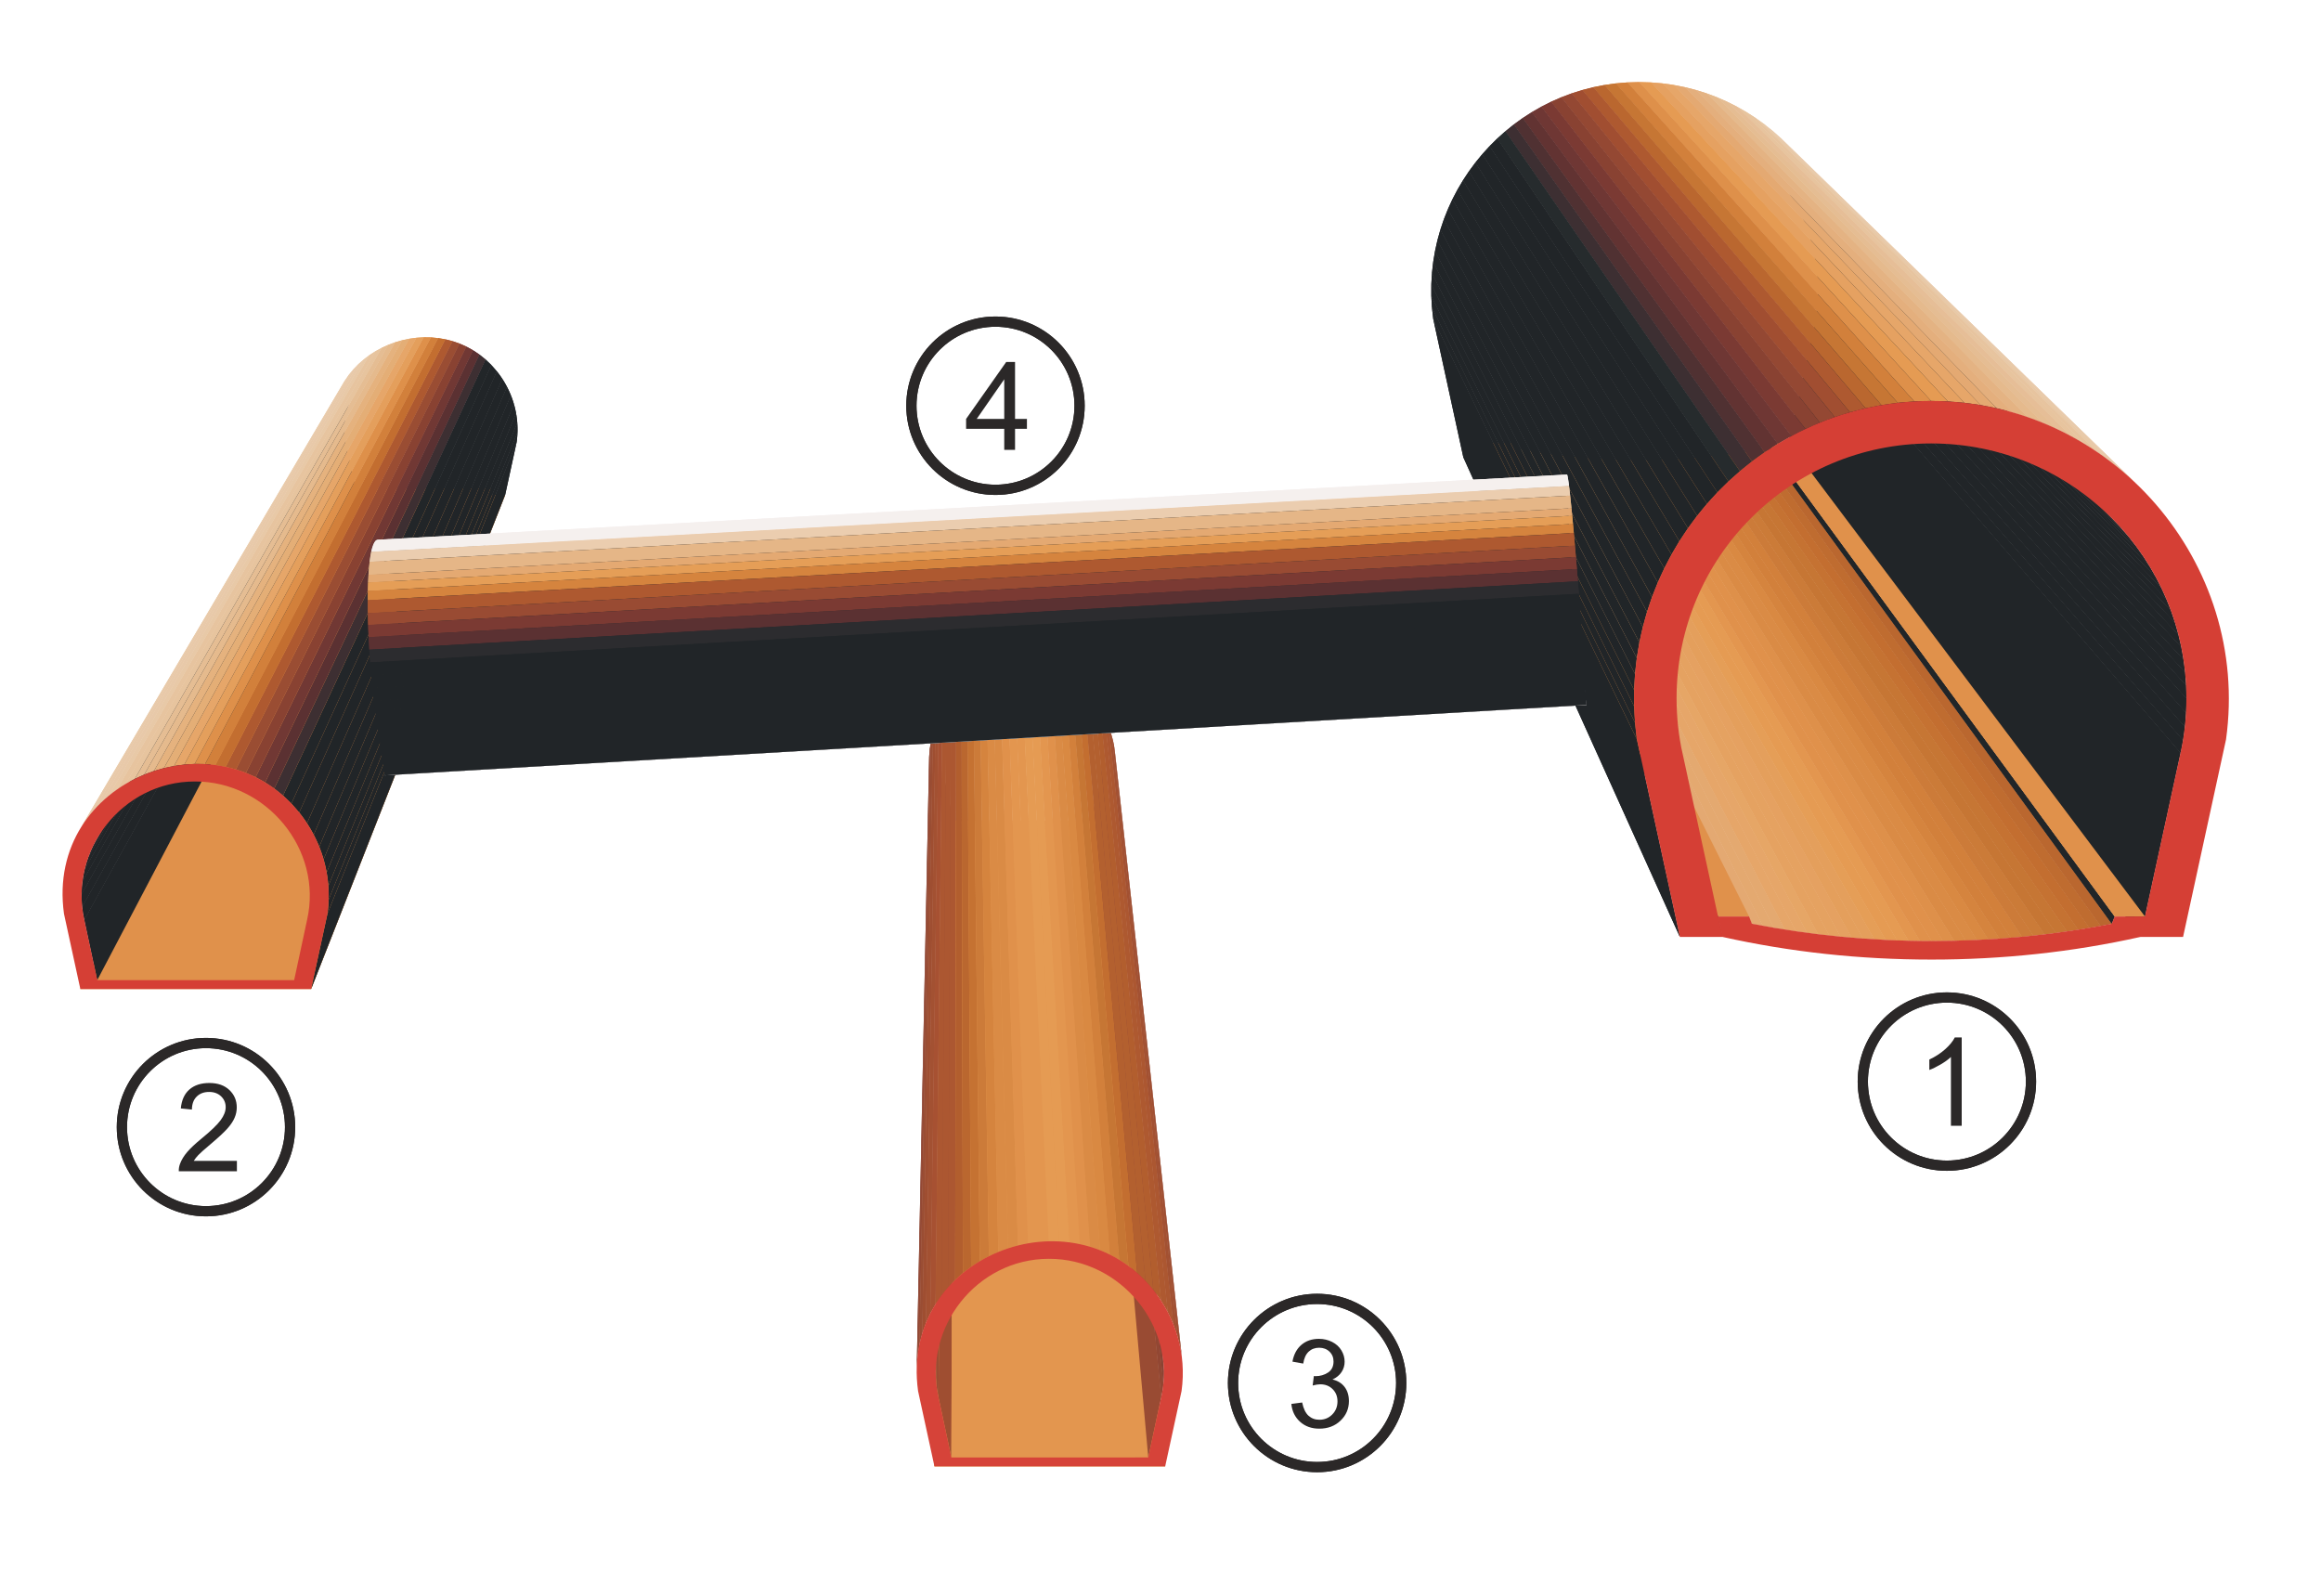 <?xml version="1.0" encoding="UTF-8"?>
<!DOCTYPE svg PUBLIC "-//W3C//DTD SVG 1.1//EN" "http://www.w3.org/Graphics/SVG/1.1/DTD/svg11.dtd">
<!-- Creator: CorelDRAW -->
<svg xmlns="http://www.w3.org/2000/svg" xml:space="preserve" width="160mm" height="110mm" style="shape-rendering:geometricPrecision; text-rendering:geometricPrecision; image-rendering:optimizeQuality; fill-rule:evenodd; clip-rule:evenodd"
viewBox="0 0 160 110">
 <defs>
  <style type="text/css">
   <![CDATA[
    .str0 {stroke:#2B2828;stroke-width:0.706}
    .fil1 {fill:none}
    .fil0 {fill:#212528}
    .fil58 {fill:#222629}
    .fil43 {fill:#262B2D}
    .fil66 {fill:#2C2C2F}
    .fil42 {fill:#3D2F32}
    .fil41 {fill:#503132}
    .fil59 {fill:#5B3132}
    .fil40 {fill:#623332}
    .fil39 {fill:#6F3734}
    .fil60 {fill:#713834}
    .fil38 {fill:#7B3A33}
    .fil46 {fill:#814033}
    .fil37 {fill:#894232}
    .fil50 {fill:#8B4432}
    .fil45 {fill:#924733}
    .fil36 {fill:#944833}
    .fil48 {fill:#994B33}
    .fil49 {fill:#9A4D33}
    .fil47 {fill:#9F4E31}
    .fil35 {fill:#A14E31}
    .fil51 {fill:#A35132}
    .fil52 {fill:#A75132}
    .fil53 {fill:#AC5731}
    .fil34 {fill:#AE5930}
    .fil54 {fill:#B25E2E}
    .fil55 {fill:#B3602F}
    .fil33 {fill:#BA672F}
    .fil32 {fill:#BF6C30}
    .fil31 {fill:#C36E30}
    .fil30 {fill:#C57232}
    .fil29 {fill:#C67634}
    .fil28 {fill:#CB7B38}
    .fil27 {fill:#CC7B39}
    .fil26 {fill:#D2803B}
    .fil44 {fill:#D53F35}
    .fil25 {fill:#D5843E}
    .fil56 {fill:#D64339}
    .fil24 {fill:#D98942}
    .fil23 {fill:#DA8B45}
    .fil22 {fill:#DE904A}
    .fil12 {fill:#E0914B}
    .fil11 {fill:#E3964F}
    .fil8 {fill:#E49F5C}
    .fil3 {fill:#E4A970}
    .fil2 {fill:#E4A972}
    .fil61 {fill:#E4AE76}
    .fil21 {fill:#E4AF7D}
    .fil20 {fill:#E4B383}
    .fil10 {fill:#E59B53}
    .fil9 {fill:#E59E57}
    .fil7 {fill:#E5A161}
    .fil6 {fill:#E5A261}
    .fil62 {fill:#E5B27E}
    .fil65 {fill:#E5B687}
    .fil19 {fill:#E5BA8D}
    .fil18 {fill:#E5BD93}
    .fil5 {fill:#E6A666}
    .fil4 {fill:#E6A669}
    .fil17 {fill:#E6BE97}
    .fil16 {fill:#E7C49E}
    .fil15 {fill:#E7C49F}
    .fil14 {fill:#E8C9A7}
    .fil13 {fill:#E8C9A9}
    .fil64 {fill:#EBCDAF}
    .fil63 {fill:#F5F0EE}
    .fil57 {fill:#2B2828;fill-rule:nonzero}
   ]]>
  </style>
 </defs>
 <g id="Layer_x0020_1">
  <g id="_135046704">
   <g id="_134209584">
    <polygon id="_161182656" class="fil0" points="145.569,35.715 121.711,11.313 122.119,11.74 146.151,36.325 "/>
    <polygon id="_135076904" class="fil0" points="146.151,36.325 122.119,11.74 122.506,12.186 146.704,36.963 "/>
    <polygon id="_135081248" class="fil0" points="146.704,36.963 122.506,12.186 122.871,12.651 147.226,37.627 "/>
    <polygon id="_135085592" class="fil0" points="147.226,37.627 122.871,12.651 123.214,13.133 147.716,38.316 "/>
    <polygon id="_135089936" class="fil0" points="147.716,38.316 123.214,13.133 123.534,13.632 148.173,39.029 "/>
    <polygon id="_135094280" class="fil0" points="148.173,39.029 123.534,13.632 123.831,14.147 148.597,39.764 "/>
    <polygon id="_135098624" class="fil0" points="148.597,39.764 123.831,14.147 124.102,14.677 148.985,40.522 "/>
    <polygon id="_135102968" class="fil0" points="148.985,40.522 124.102,14.677 124.349,15.222 149.337,41.3 "/>
    <polygon id="_135107312" class="fil0" points="149.337,41.3 124.349,15.222 124.569,15.781 149.652,42.098 "/>
    <polygon id="_135111656" class="fil0" points="149.652,42.098 124.569,15.781 124.763,16.352 149.928,42.915 "/>
    <polygon id="_135116000" class="fil0" points="149.928,42.915 124.763,16.352 124.928,16.936 150.165,43.748 "/>
    <polygon id="_135120344" class="fil0" points="150.165,43.748 124.928,16.936 125.066,17.531 150.362,44.599 "/>
    <polygon id="_135124688" class="fil0" points="150.362,44.599 125.066,17.531 125.174,18.137 150.516,45.464 "/>
    <polygon id="_135129664" class="fil0" points="150.516,45.464 125.174,18.137 125.252,18.752 150.628,46.343 "/>
    <polygon id="_135134008" class="fil0" points="150.628,46.343 125.252,18.752 125.3,19.377 150.696,47.235 "/>
    <polygon id="_135138352" class="fil0" points="150.696,47.235 125.3,19.377 125.316,20.01 150.719,48.139 "/>
    <polygon id="_135142696" class="fil0" points="150.719,48.139 125.316,20.01 125.316,20.097 125.315,20.184 125.313,20.271 125.311,20.357 125.308,20.444 125.305,20.53 125.301,20.616 125.297,20.702 150.692,49.128 150.698,49.006 150.703,48.883 150.708,48.76 150.712,48.636 150.715,48.512 150.717,48.388 150.718,48.264 "/>
    <polygon id="_135147040" class="fil0" points="150.692,49.128 125.297,20.702 125.292,20.787 125.286,20.873 125.28,20.957 125.274,21.042 125.267,21.126 125.259,21.21 125.251,21.293 125.242,21.377 150.613,50.092 150.625,49.973 150.637,49.854 150.648,49.734 150.658,49.614 150.668,49.493 150.676,49.372 150.684,49.25 "/>
    <polygon id="_135151384" class="fil0" points="150.613,50.092 125.242,21.377 125.233,21.459 125.223,21.541 125.212,21.623 125.202,21.704 125.19,21.785 125.178,21.865 125.166,21.945 125.153,22.025 150.486,51.018 150.505,50.904 150.522,50.79 150.539,50.676 150.555,50.56 150.571,50.444 150.586,50.327 150.6,50.21 "/>
    <polygon id="_135155728" class="fil0" points="150.486,51.018 125.153,22.025 125.14,22.103 125.126,22.181 125.112,22.259 125.097,22.336 125.082,22.412 125.067,22.488 125.05,22.563 125.034,22.638 150.316,51.893 150.34,51.787 150.363,51.68 150.385,51.572 150.406,51.463 150.427,51.353 150.448,51.242 150.467,51.13 "/>
    <polygon id="_135160072" class="fil1" points="145.569,35.715 121.711,11.313 122.119,11.74 122.506,12.186 122.871,12.651 123.214,13.133 123.534,13.632 123.831,14.147 124.102,14.677 124.349,15.222 124.569,15.781 124.763,16.352 124.928,16.936 125.066,17.531 125.174,18.137 125.252,18.752 125.3,19.377 125.316,20.01 125.316,20.097 125.315,20.184 125.313,20.271 125.311,20.357 125.308,20.444 125.305,20.53 125.301,20.616 125.297,20.702 125.292,20.787 125.286,20.873 125.28,20.957 125.274,21.042 125.267,21.126 125.259,21.21 125.251,21.293 125.242,21.377 125.233,21.459 125.223,21.541 125.212,21.623 125.202,21.704 125.19,21.785 125.178,21.865 125.166,21.945 125.153,22.025 125.14,22.103 125.126,22.181 125.112,22.259 125.097,22.336 125.082,22.412 125.067,22.488 125.05,22.563 125.034,22.638 150.316,51.893 150.34,51.787 150.363,51.68 150.385,51.572 150.406,51.463 150.427,51.353 150.448,51.242 150.467,51.13 150.486,51.018 150.505,50.904 150.522,50.79 150.539,50.676 150.555,50.56 150.571,50.444 150.586,50.327 150.6,50.21 150.613,50.092 150.625,49.973 150.637,49.854 150.648,49.734 150.658,49.614 150.668,49.493 150.676,49.372 150.684,49.25 150.692,49.128 150.698,49.006 150.703,48.883 150.708,48.76 150.712,48.636 150.715,48.512 150.717,48.388 150.718,48.264 150.719,48.139 150.696,47.235 150.628,46.343 150.516,45.464 150.362,44.599 150.165,43.748 149.928,42.915 149.652,42.098 149.337,41.3 148.985,40.522 148.597,39.764 148.173,39.029 147.716,38.316 147.226,37.627 146.704,36.963 146.151,36.325 "/>
    <polygon id="_135164416" class="fil0" points="150.316,51.893 125.034,22.638 123.101,31.521 147.555,64.583 "/>
    <polygon id="_135168760" class="fil1" points="150.316,51.893 125.034,22.638 123.101,31.521 147.555,64.583 "/>
    <polygon id="_135173104" class="fil2" points="120.772,63.675 104.353,30.885 104.617,30.936 104.881,30.985 121.526,63.818 121.149,63.748 "/>
    <polygon id="_135177448" class="fil3" points="121.526,63.818 104.881,30.985 105.146,31.032 105.411,31.078 122.283,63.952 121.904,63.886 "/>
    <polygon id="_134403224" class="fil3" points="122.283,63.952 105.411,31.078 105.676,31.123 105.942,31.165 123.042,64.076 122.662,64.015 "/>
    <polygon id="_134403992" class="fil4" points="123.042,64.076 105.942,31.165 106.208,31.207 106.475,31.247 123.803,64.192 123.422,64.135 "/>
    <polygon id="_135761872" class="fil4" points="123.803,64.192 106.475,31.247 106.742,31.285 107.01,31.321 124.567,64.299 124.185,64.246 "/>
    <polygon id="_135762640" class="fil5" points="124.567,64.299 107.01,31.321 107.278,31.356 107.546,31.39 125.333,64.396 124.95,64.349 "/>
    <polygon id="_135763408" class="fil6" points="125.333,64.396 107.546,31.39 107.815,31.421 108.084,31.451 126.102,64.485 125.717,64.442 "/>
    <polygon id="_135764176" class="fil6" points="126.102,64.485 108.084,31.451 108.354,31.48 108.625,31.507 126.874,64.564 126.488,64.526 "/>
    <polygon id="_136875520" class="fil7" points="126.874,64.564 108.625,31.507 108.896,31.532 109.167,31.556 127.649,64.634 127.261,64.6 "/>
    <polygon id="_136876288" class="fil8" points="127.649,64.634 109.167,31.556 109.439,31.578 109.711,31.599 128.426,64.695 128.037,64.666 "/>
    <polygon id="_136877056" class="fil8" points="128.426,64.695 109.711,31.599 109.984,31.618 110.257,31.635 129.206,64.747 128.816,64.722 "/>
    <polygon id="_136877824" class="fil9" points="129.206,64.747 110.257,31.635 110.531,31.65 110.806,31.665 129.99,64.789 129.598,64.769 "/>
    <polygon id="_136878592" class="fil10" points="129.99,64.789 110.806,31.665 111.08,31.677 111.356,31.688 130.776,64.822 130.382,64.807 "/>
    <polygon id="_136879360" class="fil10" points="130.776,64.822 111.356,31.688 111.632,31.696 111.908,31.704 131.565,64.846 131.17,64.835 "/>
    <polygon id="_136880136" class="fil11" points="131.565,64.846 111.908,31.704 112.186,31.71 112.463,31.714 132.358,64.86 131.961,64.854 "/>
    <polygon id="_136880904" class="fil12" points="132.358,64.86 112.463,31.714 112.741,31.717 113.02,31.717 133.153,64.865 132.755,64.863 "/>
    <polygon id="_136881672" class="fil1" points="120.772,63.675 104.353,30.885 104.617,30.936 104.881,30.985 105.146,31.032 105.411,31.078 105.676,31.123 105.942,31.165 106.208,31.207 106.475,31.247 106.742,31.285 107.01,31.321 107.278,31.356 107.546,31.39 107.815,31.421 108.084,31.451 108.354,31.48 108.625,31.507 108.896,31.532 109.167,31.556 109.439,31.578 109.711,31.599 109.984,31.618 110.257,31.635 110.531,31.65 110.806,31.665 111.08,31.677 111.356,31.688 111.632,31.696 111.908,31.704 112.186,31.71 112.463,31.714 112.741,31.717 113.02,31.717 133.153,64.865 132.755,64.863 132.358,64.86 131.961,64.854 131.565,64.846 131.17,64.835 130.776,64.822 130.382,64.807 129.99,64.789 129.598,64.769 129.206,64.747 128.816,64.722 128.426,64.695 128.037,64.666 127.649,64.634 127.261,64.6 126.874,64.564 126.488,64.526 126.102,64.485 125.717,64.442 125.333,64.396 124.95,64.349 124.567,64.299 124.185,64.246 123.803,64.192 123.422,64.135 123.042,64.076 122.662,64.015 122.283,63.952 121.904,63.886 121.526,63.818 121.149,63.748 "/>
    <polygon id="_136882440" class="fil13" points="147.111,33.195 122.791,9.548 122.231,9.049 146.312,32.481 "/>
    <polygon id="_134578976" class="fil13" points="146.312,32.481 122.231,9.049 121.646,8.579 145.475,31.81 "/>
    <polygon id="_134579992" class="fil14" points="145.475,31.81 121.646,8.579 121.035,8.139 144.603,31.181 "/>
    <polygon id="_134580888" class="fil15" points="144.603,31.181 121.035,8.139 120.401,7.73 143.698,30.597 "/>
    <polygon id="_134581656" class="fil16" points="143.698,30.597 120.401,7.73 119.745,7.354 142.76,30.06 "/>
    <polygon id="_134582424" class="fil17" points="142.76,30.06 119.745,7.354 119.067,7.012 141.792,29.572 "/>
    <polygon id="_134583192" class="fil18" points="141.792,29.572 119.067,7.012 118.369,6.706 140.794,29.134 "/>
    <polygon id="_134583960" class="fil19" points="140.794,29.134 118.369,6.706 117.651,6.436 139.769,28.749 "/>
    <polygon id="_134584728" class="fil20" points="139.769,28.749 117.651,6.436 116.915,6.204 138.717,28.417 "/>
    <polygon id="_134585496" class="fil21" points="138.717,28.417 116.915,6.204 116.162,6.012 137.641,28.142 "/>
    <polygon id="_134586264" class="fil2" points="137.641,28.142 116.162,6.012 115.392,5.86 136.542,27.925 "/>
    <polygon id="_134587032" class="fil4" points="136.542,27.925 115.392,5.86 114.608,5.749 135.421,27.768 "/>
    <polygon id="_134587800" class="fil7" points="135.421,27.768 114.608,5.749 113.809,5.682 134.281,27.672 "/>
    <polygon id="_134588568" class="fil10" points="134.281,27.672 113.809,5.682 112.998,5.66 133.122,27.639 "/>
    <polygon id="_134589336" class="fil1" points="147.111,33.195 122.791,9.548 122.231,9.049 121.646,8.579 121.035,8.139 120.401,7.73 119.745,7.354 119.067,7.012 118.369,6.706 117.651,6.436 116.915,6.204 116.162,6.012 115.392,5.86 114.608,5.749 113.809,5.682 112.998,5.66 133.122,27.639 134.281,27.672 135.421,27.768 136.542,27.925 137.641,28.142 138.717,28.417 139.769,28.749 140.794,29.134 141.792,29.572 142.76,30.06 143.698,30.597 144.603,31.181 145.475,31.81 146.312,32.481 "/>
    <polygon id="_134590104" class="fil12" points="118.433,63.176 102.716,30.535 104.214,30.536 120.573,63.177 "/>
    <polygon id="_134590872" class="fil1" points="118.433,63.176 102.716,30.535 104.214,30.536 120.573,63.177 "/>
    <polygon id="_134591512" class="fil0" points="118.74,64.583 102.931,31.521 102.716,30.535 118.433,63.176 "/>
    <polygon id="_134593016" class="fil1" points="118.74,64.583 102.931,31.521 102.716,30.535 118.433,63.176 "/>
    <polygon id="_134593816" class="fil12" points="133.153,64.865 113.02,31.717 113.294,31.717 113.567,31.714 133.935,64.86 133.544,64.863 "/>
    <polygon id="_134594512" class="fil22" points="133.935,64.86 113.567,31.714 113.841,31.71 114.114,31.705 134.716,64.846 134.326,64.854 "/>
    <polygon id="_134531280" class="fil23" points="134.716,64.846 114.114,31.705 114.388,31.697 114.661,31.689 135.497,64.823 135.107,64.836 "/>
    <polygon id="_134531976" class="fil23" points="135.497,64.823 114.661,31.689 114.934,31.678 115.207,31.666 136.277,64.792 135.887,64.809 "/>
    <polygon id="_134532744" class="fil24" points="136.277,64.792 115.207,31.666 115.479,31.653 115.752,31.637 137.056,64.75 136.666,64.772 "/>
    <polygon id="_134533512" class="fil25" points="137.056,64.75 115.752,31.637 116.024,31.62 116.297,31.602 137.834,64.7 137.445,64.726 "/>
    <polygon id="_134534280" class="fil26" points="137.834,64.7 116.297,31.602 116.569,31.582 116.841,31.56 138.611,64.64 138.223,64.671 "/>
    <polygon id="_134535048" class="fil26" points="138.611,64.64 116.841,31.56 117.113,31.537 117.385,31.512 139.388,64.571 139,64.606 "/>
    <polygon id="_134535816" class="fil27" points="139.388,64.571 117.385,31.512 117.656,31.485 117.928,31.457 140.164,64.492 139.776,64.533 "/>
    <polygon id="_134536584" class="fil28" points="140.164,64.492 117.928,31.457 118.199,31.427 118.47,31.395 140.939,64.404 140.552,64.449 "/>
    <polygon id="_134537352" class="fil29" points="140.939,64.404 118.47,31.395 118.742,31.362 119.013,31.327 141.714,64.306 141.327,64.356 "/>
    <polygon id="_134538120" class="fil29" points="141.714,64.306 119.013,31.327 119.283,31.29 119.554,31.252 142.488,64.199 142.101,64.254 "/>
    <polygon id="_134538888" class="fil30" points="142.488,64.199 119.554,31.252 119.825,31.212 120.095,31.17 143.261,64.083 142.874,64.142 "/>
    <polygon id="_134539656" class="fil31" points="143.261,64.083 120.095,31.17 120.365,31.127 120.636,31.082 144.033,63.957 143.647,64.021 "/>
    <polygon id="_134540424" class="fil32" points="144.033,63.957 120.636,31.082 120.906,31.035 121.176,30.987 144.804,63.821 144.418,63.89 "/>
    <polygon id="_134541192" class="fil33" points="144.804,63.821 121.176,30.987 121.445,30.937 121.715,30.885 145.575,63.675 145.189,63.749 "/>
    <polygon id="_134541960" class="fil1" points="133.153,64.865 113.02,31.717 113.294,31.717 113.567,31.714 113.841,31.71 114.114,31.705 114.388,31.697 114.661,31.689 114.934,31.678 115.207,31.666 115.479,31.653 115.752,31.637 116.024,31.62 116.297,31.602 116.569,31.582 116.841,31.56 117.113,31.537 117.385,31.512 117.656,31.485 117.928,31.457 118.199,31.427 118.47,31.395 118.742,31.362 119.013,31.327 119.283,31.29 119.554,31.252 119.825,31.212 120.095,31.17 120.365,31.127 120.636,31.082 120.906,31.035 121.176,30.987 121.445,30.937 121.715,30.885 145.575,63.675 145.189,63.749 144.804,63.821 144.418,63.89 144.033,63.957 143.647,64.021 143.261,64.083 142.874,64.142 142.488,64.199 142.101,64.254 141.714,64.306 141.327,64.356 140.939,64.404 140.552,64.449 140.164,64.492 139.776,64.533 139.388,64.571 139,64.606 138.611,64.64 138.223,64.671 137.834,64.7 137.445,64.726 137.056,64.75 136.666,64.772 136.277,64.792 135.887,64.809 135.497,64.823 135.107,64.836 134.716,64.846 134.326,64.854 133.935,64.86 133.544,64.863 "/>
    <polygon id="_134542728" class="fil0" points="145.575,63.675 121.715,30.885 121.854,30.538 145.773,63.179 "/>
    <polygon id="_134543496" class="fil1" points="145.575,63.675 121.715,30.885 121.854,30.538 145.773,63.179 "/>
    <polygon id="_134544136" class="fil12" points="145.773,63.179 121.854,30.538 123.316,30.532 147.862,63.172 "/>
    <polygon id="_134545104" class="fil1" points="145.773,63.179 121.854,30.538 123.316,30.532 147.862,63.172 "/>
    <polygon id="_21953048" class="fil22" points="133.122,27.639 112.998,5.66 112.187,5.682 131.963,27.672 "/>
    <polygon id="_134126984" class="fil26" points="131.963,27.672 112.187,5.682 111.388,5.749 130.822,27.767 "/>
    <polygon id="_134981608" class="fil29" points="130.822,27.767 111.388,5.749 110.604,5.859 129.702,27.925 "/>
    <polygon id="_134984192" class="fil33" points="129.702,27.925 110.604,5.859 109.835,6.011 128.603,28.142 "/>
    <polygon id="_134986592" class="fil34" points="128.603,28.142 109.835,6.011 109.083,6.204 127.528,28.417 "/>
    <polygon id="_134989264" class="fil35" points="127.528,28.417 109.083,6.204 108.347,6.436 126.478,28.748 "/>
    <polygon id="_134550512" class="fil36" points="126.478,28.748 108.347,6.436 107.631,6.705 125.454,29.133 "/>
    <polygon id="_134551312" class="fil37" points="125.454,29.133 107.631,6.705 106.933,7.011 124.458,29.571 "/>
    <polygon id="_134552112" class="fil38" points="124.458,29.571 106.933,7.011 106.257,7.353 123.491,30.058 "/>
    <polygon id="_134552912" class="fil39" points="123.491,30.058 106.257,7.353 105.601,7.729 122.555,30.595 "/>
    <polygon id="_134553712" class="fil40" points="122.555,30.595 105.601,7.729 104.969,8.137 121.651,31.178 "/>
    <polygon id="_134554512" class="fil41" points="121.651,31.178 104.969,8.137 104.36,8.577 120.782,31.807 "/>
    <polygon id="_134555312" class="fil42" points="120.782,31.807 104.36,8.577 103.776,9.047 119.948,32.478 "/>
    <polygon id="_134556112" class="fil43" points="119.948,32.478 103.776,9.047 103.218,9.546 119.151,33.191 "/>
    <polygon id="_134556912" class="fil0" points="119.151,33.191 103.218,9.546 102.687,10.072 118.392,33.943 "/>
    <polygon id="_134557712" class="fil0" points="118.392,33.943 102.687,10.072 102.184,10.625 117.673,34.733 "/>
    <polygon id="_134558512" class="fil0" points="117.673,34.733 102.184,10.625 101.71,11.203 116.995,35.558 "/>
    <polygon id="_134559312" class="fil0" points="116.995,35.558 101.71,11.203 101.266,11.804 116.361,36.417 "/>
    <polygon id="_134560112" class="fil0" points="116.361,36.417 101.266,11.804 100.853,12.428 115.771,37.308 "/>
    <polygon id="_134561488" class="fil0" points="115.771,37.308 100.853,12.428 100.472,13.073 115.227,38.229 "/>
    <polygon id="_134562744" class="fil0" points="115.227,38.229 100.472,13.073 100.124,13.737 114.731,39.179 "/>
    <polygon id="_134563544" class="fil0" points="114.731,39.179 100.124,13.737 99.811,14.42 114.283,40.155 "/>
    <polygon id="_134564240" class="fil0" points="114.283,40.155 99.811,14.42 99.533,15.121 113.886,41.155 "/>
    <polygon id="_134565040" class="fil0" points="113.886,41.155 99.533,15.121 99.292,15.837 113.542,42.179 "/>
    <polygon id="_134565736" class="fil0" points="113.542,42.179 99.292,15.837 99.088,16.568 113.251,43.223 "/>
    <polygon id="_134566504" class="fil0" points="113.251,43.223 99.088,16.568 98.923,17.312 113.014,44.286 "/>
    <polygon id="_134567272" class="fil0" points="113.014,44.286 98.923,17.312 98.797,18.068 112.835,45.366 "/>
    <polygon id="_134568040" class="fil0" points="112.835,45.366 98.797,18.068 98.712,18.836 112.714,46.462 "/>
    <polygon id="_134568808" class="fil0" points="112.714,46.462 98.712,18.836 98.669,19.612 112.652,47.571 "/>
    <polygon id="_134569576" class="fil0" points="112.652,47.571 98.669,19.612 98.669,20.397 112.651,48.692 "/>
    <polygon id="_134570344" class="fil0" points="112.651,48.692 98.669,20.397 98.712,21.188 112.714,49.823 "/>
    <polygon id="_134595144" class="fil0" points="112.714,49.823 98.712,21.188 98.801,21.985 112.84,50.961 "/>
    <polygon id="_160927064" class="fil1" points="133.122,27.639 112.998,5.66 112.187,5.682 111.388,5.749 110.604,5.859 109.835,6.011 109.083,6.204 108.347,6.436 107.631,6.705 106.933,7.011 106.257,7.353 105.601,7.729 104.969,8.137 104.36,8.577 103.776,9.047 103.218,9.546 102.687,10.072 102.184,10.625 101.71,11.203 101.266,11.804 100.853,12.428 100.472,13.073 100.124,13.737 99.811,14.42 99.533,15.121 99.292,15.837 99.088,16.568 98.923,17.312 98.797,18.068 98.712,18.836 98.669,19.612 98.669,20.397 98.712,21.188 98.801,21.985 112.84,50.961 112.714,49.823 112.651,48.692 112.652,47.571 112.714,46.462 112.835,45.366 113.014,44.286 113.251,43.223 113.542,42.179 113.886,41.155 114.283,40.155 114.731,39.179 115.227,38.229 115.771,37.308 116.361,36.417 116.995,35.558 117.673,34.733 118.392,33.943 119.151,33.191 119.948,32.478 120.782,31.807 121.651,31.178 122.555,30.595 123.491,30.058 124.458,29.571 125.454,29.133 126.478,28.748 127.528,28.417 128.603,28.142 129.702,27.925 130.822,27.767 131.963,27.672 "/>
    <polygon id="_134596680" class="fil0" points="112.84,50.961 98.801,21.985 100.875,31.521 115.803,64.583 "/>
    <polygon id="_134597448" class="fil1" points="112.84,50.961 98.801,21.985 100.875,31.521 115.803,64.583 "/>
    <polygon id="_161182656_0" class="fil0" points="145.569,35.715 121.711,11.313 122.119,11.74 146.151,36.325 "/>
    <polygon id="_135076904_1" class="fil0" points="146.151,36.325 122.119,11.74 122.506,12.186 146.704,36.963 "/>
    <polygon id="_135081248_2" class="fil0" points="146.704,36.963 122.506,12.186 122.871,12.651 147.226,37.627 "/>
    <polygon id="_135085592_3" class="fil0" points="147.226,37.627 122.871,12.651 123.214,13.133 147.716,38.316 "/>
    <polygon id="_135089936_4" class="fil0" points="147.716,38.316 123.214,13.133 123.534,13.632 148.173,39.029 "/>
    <polygon id="_135094280_5" class="fil0" points="148.173,39.029 123.534,13.632 123.831,14.147 148.597,39.764 "/>
    <polygon id="_135098624_6" class="fil0" points="148.597,39.764 123.831,14.147 124.102,14.677 148.985,40.522 "/>
    <polygon id="_135102968_7" class="fil0" points="148.985,40.522 124.102,14.677 124.349,15.222 149.337,41.3 "/>
    <polygon id="_135107312_8" class="fil0" points="149.337,41.3 124.349,15.222 124.569,15.781 149.652,42.098 "/>
    <polygon id="_135111656_9" class="fil0" points="149.652,42.098 124.569,15.781 124.763,16.352 149.928,42.915 "/>
    <polygon id="_135116000_10" class="fil0" points="149.928,42.915 124.763,16.352 124.928,16.936 150.165,43.748 "/>
    <polygon id="_135120344_11" class="fil0" points="150.165,43.748 124.928,16.936 125.066,17.531 150.362,44.599 "/>
    <polygon id="_135124688_12" class="fil0" points="150.362,44.599 125.066,17.531 125.174,18.137 150.516,45.464 "/>
    <polygon id="_135129664_13" class="fil0" points="150.516,45.464 125.174,18.137 125.252,18.752 150.628,46.343 "/>
    <polygon id="_135134008_14" class="fil0" points="150.628,46.343 125.252,18.752 125.3,19.377 150.696,47.235 "/>
    <polygon id="_135138352_15" class="fil0" points="150.696,47.235 125.3,19.377 125.316,20.01 150.719,48.139 "/>
    <polygon id="_135142696_16" class="fil0" points="150.719,48.139 125.316,20.01 125.316,20.097 125.315,20.184 125.313,20.271 125.311,20.357 125.308,20.444 125.305,20.53 125.301,20.616 125.297,20.702 150.692,49.128 150.698,49.006 150.703,48.883 150.708,48.76 150.712,48.636 150.715,48.512 150.717,48.388 150.718,48.264 "/>
    <polygon id="_135147040_17" class="fil0" points="150.692,49.128 125.297,20.702 125.292,20.787 125.286,20.873 125.28,20.957 125.274,21.042 125.267,21.126 125.259,21.21 125.251,21.293 125.242,21.377 150.613,50.092 150.625,49.973 150.637,49.854 150.648,49.734 150.658,49.614 150.668,49.493 150.676,49.372 150.684,49.25 "/>
    <polygon id="_135151384_18" class="fil0" points="150.613,50.092 125.242,21.377 125.233,21.459 125.223,21.541 125.212,21.623 125.202,21.704 125.19,21.785 125.178,21.865 125.166,21.945 125.153,22.025 150.486,51.018 150.505,50.904 150.522,50.79 150.539,50.676 150.555,50.56 150.571,50.444 150.586,50.327 150.6,50.21 "/>
    <polygon id="_135155728_19" class="fil0" points="150.486,51.018 125.153,22.025 125.14,22.103 125.126,22.181 125.112,22.259 125.097,22.336 125.082,22.412 125.067,22.488 125.05,22.563 125.034,22.638 150.316,51.893 150.34,51.787 150.363,51.68 150.385,51.572 150.406,51.463 150.427,51.353 150.448,51.242 150.467,51.13 "/>
    <polygon id="_135160072_20" class="fil1" points="145.569,35.715 121.711,11.313 122.119,11.74 122.506,12.186 122.871,12.651 123.214,13.133 123.534,13.632 123.831,14.147 124.102,14.677 124.349,15.222 124.569,15.781 124.763,16.352 124.928,16.936 125.066,17.531 125.174,18.137 125.252,18.752 125.3,19.377 125.316,20.01 125.316,20.097 125.315,20.184 125.313,20.271 125.311,20.357 125.308,20.444 125.305,20.53 125.301,20.616 125.297,20.702 125.292,20.787 125.286,20.873 125.28,20.957 125.274,21.042 125.267,21.126 125.259,21.21 125.251,21.293 125.242,21.377 125.233,21.459 125.223,21.541 125.212,21.623 125.202,21.704 125.19,21.785 125.178,21.865 125.166,21.945 125.153,22.025 125.14,22.103 125.126,22.181 125.112,22.259 125.097,22.336 125.082,22.412 125.067,22.488 125.05,22.563 125.034,22.638 150.316,51.893 150.34,51.787 150.363,51.68 150.385,51.572 150.406,51.463 150.427,51.353 150.448,51.242 150.467,51.13 150.486,51.018 150.505,50.904 150.522,50.79 150.539,50.676 150.555,50.56 150.571,50.444 150.586,50.327 150.6,50.21 150.613,50.092 150.625,49.973 150.637,49.854 150.648,49.734 150.658,49.614 150.668,49.493 150.676,49.372 150.684,49.25 150.692,49.128 150.698,49.006 150.703,48.883 150.708,48.76 150.712,48.636 150.715,48.512 150.717,48.388 150.718,48.264 150.719,48.139 150.696,47.235 150.628,46.343 150.516,45.464 150.362,44.599 150.165,43.748 149.928,42.915 149.652,42.098 149.337,41.3 148.985,40.522 148.597,39.764 148.173,39.029 147.716,38.316 147.226,37.627 146.704,36.963 146.151,36.325 "/>
    <polygon id="_135164416_21" class="fil0" points="150.316,51.893 125.034,22.638 123.101,31.521 147.555,64.583 "/>
    <polygon id="_135168760_22" class="fil1" points="150.316,51.893 125.034,22.638 123.101,31.521 147.555,64.583 "/>
    <polygon id="_135173104_23" class="fil2" points="120.772,63.675 104.353,30.885 104.617,30.936 104.881,30.985 121.526,63.818 121.149,63.748 "/>
    <polygon id="_135177448_24" class="fil3" points="121.526,63.818 104.881,30.985 105.146,31.032 105.411,31.078 122.283,63.952 121.904,63.886 "/>
    <polygon id="_134403224_25" class="fil3" points="122.283,63.952 105.411,31.078 105.676,31.123 105.942,31.165 123.042,64.076 122.662,64.015 "/>
    <polygon id="_134403992_26" class="fil4" points="123.042,64.076 105.942,31.165 106.208,31.207 106.475,31.247 123.803,64.192 123.422,64.135 "/>
    <polygon id="_135761872_27" class="fil4" points="123.803,64.192 106.475,31.247 106.742,31.285 107.01,31.321 124.567,64.299 124.185,64.246 "/>
    <polygon id="_135762640_28" class="fil5" points="124.567,64.299 107.01,31.321 107.278,31.356 107.546,31.39 125.333,64.396 124.95,64.349 "/>
    <polygon id="_135763408_29" class="fil6" points="125.333,64.396 107.546,31.39 107.815,31.421 108.084,31.451 126.102,64.485 125.717,64.442 "/>
    <polygon id="_135764176_30" class="fil6" points="126.102,64.485 108.084,31.451 108.354,31.48 108.625,31.507 126.874,64.564 126.488,64.526 "/>
    <polygon id="_136875520_31" class="fil7" points="126.874,64.564 108.625,31.507 108.896,31.532 109.167,31.556 127.649,64.634 127.261,64.6 "/>
    <polygon id="_136876288_32" class="fil8" points="127.649,64.634 109.167,31.556 109.439,31.578 109.711,31.599 128.426,64.695 128.037,64.666 "/>
    <polygon id="_136877056_33" class="fil8" points="128.426,64.695 109.711,31.599 109.984,31.618 110.257,31.635 129.206,64.747 128.816,64.722 "/>
    <polygon id="_136877824_34" class="fil9" points="129.206,64.747 110.257,31.635 110.531,31.65 110.806,31.665 129.99,64.789 129.598,64.769 "/>
    <polygon id="_136878592_35" class="fil10" points="129.99,64.789 110.806,31.665 111.08,31.677 111.356,31.688 130.776,64.822 130.382,64.807 "/>
    <polygon id="_136879360_36" class="fil10" points="130.776,64.822 111.356,31.688 111.632,31.696 111.908,31.704 131.565,64.846 131.17,64.835 "/>
    <polygon id="_136880136_37" class="fil11" points="131.565,64.846 111.908,31.704 112.186,31.71 112.463,31.714 132.358,64.86 131.961,64.854 "/>
    <polygon id="_136880904_38" class="fil12" points="132.358,64.86 112.463,31.714 112.741,31.717 113.02,31.717 133.153,64.865 132.755,64.863 "/>
    <polygon id="_136881672_39" class="fil1" points="120.772,63.675 104.353,30.885 104.617,30.936 104.881,30.985 105.146,31.032 105.411,31.078 105.676,31.123 105.942,31.165 106.208,31.207 106.475,31.247 106.742,31.285 107.01,31.321 107.278,31.356 107.546,31.39 107.815,31.421 108.084,31.451 108.354,31.48 108.625,31.507 108.896,31.532 109.167,31.556 109.439,31.578 109.711,31.599 109.984,31.618 110.257,31.635 110.531,31.65 110.806,31.665 111.08,31.677 111.356,31.688 111.632,31.696 111.908,31.704 112.186,31.71 112.463,31.714 112.741,31.717 113.02,31.717 133.153,64.865 132.755,64.863 132.358,64.86 131.961,64.854 131.565,64.846 131.17,64.835 130.776,64.822 130.382,64.807 129.99,64.789 129.598,64.769 129.206,64.747 128.816,64.722 128.426,64.695 128.037,64.666 127.649,64.634 127.261,64.6 126.874,64.564 126.488,64.526 126.102,64.485 125.717,64.442 125.333,64.396 124.95,64.349 124.567,64.299 124.185,64.246 123.803,64.192 123.422,64.135 123.042,64.076 122.662,64.015 122.283,63.952 121.904,63.886 121.526,63.818 121.149,63.748 "/>
    <polygon id="_136882440_40" class="fil13" points="147.111,33.195 122.791,9.548 122.231,9.049 146.312,32.481 "/>
    <polygon id="_134578976_41" class="fil13" points="146.312,32.481 122.231,9.049 121.646,8.579 145.475,31.81 "/>
    <polygon id="_134579992_42" class="fil14" points="145.475,31.81 121.646,8.579 121.035,8.139 144.603,31.181 "/>
    <polygon id="_134580888_43" class="fil15" points="144.603,31.181 121.035,8.139 120.401,7.73 143.698,30.597 "/>
    <polygon id="_134581656_44" class="fil16" points="143.698,30.597 120.401,7.73 119.745,7.354 142.76,30.06 "/>
    <polygon id="_134582424_45" class="fil17" points="142.76,30.06 119.745,7.354 119.067,7.012 141.792,29.572 "/>
    <polygon id="_134583192_46" class="fil18" points="141.792,29.572 119.067,7.012 118.369,6.706 140.794,29.134 "/>
    <polygon id="_134583960_47" class="fil19" points="140.794,29.134 118.369,6.706 117.651,6.436 139.769,28.749 "/>
    <polygon id="_134584728_48" class="fil20" points="139.769,28.749 117.651,6.436 116.915,6.204 138.717,28.417 "/>
    <polygon id="_134585496_49" class="fil21" points="138.717,28.417 116.915,6.204 116.162,6.012 137.641,28.142 "/>
    <polygon id="_134586264_50" class="fil2" points="137.641,28.142 116.162,6.012 115.392,5.86 136.542,27.925 "/>
    <polygon id="_134587032_51" class="fil4" points="136.542,27.925 115.392,5.86 114.608,5.749 135.421,27.768 "/>
    <polygon id="_134587800_52" class="fil7" points="135.421,27.768 114.608,5.749 113.809,5.682 134.281,27.672 "/>
    <polygon id="_134588568_53" class="fil10" points="134.281,27.672 113.809,5.682 112.998,5.66 133.122,27.639 "/>
    <polygon id="_134589336_54" class="fil1" points="147.111,33.195 122.791,9.548 122.231,9.049 121.646,8.579 121.035,8.139 120.401,7.73 119.745,7.354 119.067,7.012 118.369,6.706 117.651,6.436 116.915,6.204 116.162,6.012 115.392,5.86 114.608,5.749 113.809,5.682 112.998,5.66 133.122,27.639 134.281,27.672 135.421,27.768 136.542,27.925 137.641,28.142 138.717,28.417 139.769,28.749 140.794,29.134 141.792,29.572 142.76,30.06 143.698,30.597 144.603,31.181 145.475,31.81 146.312,32.481 "/>
    <polygon id="_134590104_55" class="fil12" points="118.433,63.176 102.716,30.535 104.214,30.536 120.573,63.177 "/>
    <polygon id="_134590872_56" class="fil1" points="118.433,63.176 102.716,30.535 104.214,30.536 120.573,63.177 "/>
    <polygon id="_134591512_57" class="fil0" points="118.74,64.583 102.931,31.521 102.716,30.535 118.433,63.176 "/>
    <polygon id="_134593016_58" class="fil1" points="118.74,64.583 102.931,31.521 102.716,30.535 118.433,63.176 "/>
    <polygon id="_134593816_59" class="fil12" points="133.153,64.865 113.02,31.717 113.294,31.717 113.567,31.714 133.935,64.86 133.544,64.863 "/>
    <polygon id="_134594512_60" class="fil22" points="133.935,64.86 113.567,31.714 113.841,31.71 114.114,31.705 134.716,64.846 134.326,64.854 "/>
    <polygon id="_134531280_61" class="fil23" points="134.716,64.846 114.114,31.705 114.388,31.697 114.661,31.689 135.497,64.823 135.107,64.836 "/>
    <polygon id="_134531976_62" class="fil23" points="135.497,64.823 114.661,31.689 114.934,31.678 115.207,31.666 136.277,64.792 135.887,64.809 "/>
    <polygon id="_134532744_63" class="fil24" points="136.277,64.792 115.207,31.666 115.479,31.653 115.752,31.637 137.056,64.75 136.666,64.772 "/>
    <polygon id="_134533512_64" class="fil25" points="137.056,64.75 115.752,31.637 116.024,31.62 116.297,31.602 137.834,64.7 137.445,64.726 "/>
    <polygon id="_134534280_65" class="fil26" points="137.834,64.7 116.297,31.602 116.569,31.582 116.841,31.56 138.611,64.64 138.223,64.671 "/>
    <polygon id="_134535048_66" class="fil26" points="138.611,64.64 116.841,31.56 117.113,31.537 117.385,31.512 139.388,64.571 139,64.606 "/>
    <polygon id="_134535816_67" class="fil27" points="139.388,64.571 117.385,31.512 117.656,31.485 117.928,31.457 140.164,64.492 139.776,64.533 "/>
    <polygon id="_134536584_68" class="fil28" points="140.164,64.492 117.928,31.457 118.199,31.427 118.47,31.395 140.939,64.404 140.552,64.449 "/>
    <polygon id="_134537352_69" class="fil29" points="140.939,64.404 118.47,31.395 118.742,31.362 119.013,31.327 141.714,64.306 141.327,64.356 "/>
    <polygon id="_134538120_70" class="fil29" points="141.714,64.306 119.013,31.327 119.283,31.29 119.554,31.252 142.488,64.199 142.101,64.254 "/>
    <polygon id="_134538888_71" class="fil30" points="142.488,64.199 119.554,31.252 119.825,31.212 120.095,31.17 143.261,64.083 142.874,64.142 "/>
    <polygon id="_134539656_72" class="fil31" points="143.261,64.083 120.095,31.17 120.365,31.127 120.636,31.082 144.033,63.957 143.647,64.021 "/>
    <polygon id="_134540424_73" class="fil32" points="144.033,63.957 120.636,31.082 120.906,31.035 121.176,30.987 144.804,63.821 144.418,63.89 "/>
    <polygon id="_134541192_74" class="fil33" points="144.804,63.821 121.176,30.987 121.445,30.937 121.715,30.885 145.575,63.675 145.189,63.749 "/>
    <polygon id="_134541960_75" class="fil1" points="133.153,64.865 113.02,31.717 113.294,31.717 113.567,31.714 113.841,31.71 114.114,31.705 114.388,31.697 114.661,31.689 114.934,31.678 115.207,31.666 115.479,31.653 115.752,31.637 116.024,31.62 116.297,31.602 116.569,31.582 116.841,31.56 117.113,31.537 117.385,31.512 117.656,31.485 117.928,31.457 118.199,31.427 118.47,31.395 118.742,31.362 119.013,31.327 119.283,31.29 119.554,31.252 119.825,31.212 120.095,31.17 120.365,31.127 120.636,31.082 120.906,31.035 121.176,30.987 121.445,30.937 121.715,30.885 145.575,63.675 145.189,63.749 144.804,63.821 144.418,63.89 144.033,63.957 143.647,64.021 143.261,64.083 142.874,64.142 142.488,64.199 142.101,64.254 141.714,64.306 141.327,64.356 140.939,64.404 140.552,64.449 140.164,64.492 139.776,64.533 139.388,64.571 139,64.606 138.611,64.64 138.223,64.671 137.834,64.7 137.445,64.726 137.056,64.75 136.666,64.772 136.277,64.792 135.887,64.809 135.497,64.823 135.107,64.836 134.716,64.846 134.326,64.854 133.935,64.86 133.544,64.863 "/>
    <polygon id="_134542728_76" class="fil0" points="145.575,63.675 121.715,30.885 121.854,30.538 145.773,63.179 "/>
    <polygon id="_134543496_77" class="fil1" points="145.575,63.675 121.715,30.885 121.854,30.538 145.773,63.179 "/>
    <polygon id="_134544136_78" class="fil12" points="145.773,63.179 121.854,30.538 123.316,30.532 147.862,63.172 "/>
    <polygon id="_134545104_79" class="fil1" points="145.773,63.179 121.854,30.538 123.316,30.532 147.862,63.172 "/>
    <polygon id="_21953048_80" class="fil22" points="133.122,27.639 112.998,5.66 112.187,5.682 131.963,27.672 "/>
    <polygon id="_134126984_81" class="fil26" points="131.963,27.672 112.187,5.682 111.388,5.749 130.822,27.767 "/>
    <polygon id="_134981608_82" class="fil29" points="130.822,27.767 111.388,5.749 110.604,5.859 129.702,27.925 "/>
    <polygon id="_134984192_83" class="fil33" points="129.702,27.925 110.604,5.859 109.835,6.011 128.603,28.142 "/>
    <polygon id="_134986592_84" class="fil34" points="128.603,28.142 109.835,6.011 109.083,6.204 127.528,28.417 "/>
    <polygon id="_134989264_85" class="fil35" points="127.528,28.417 109.083,6.204 108.347,6.436 126.478,28.748 "/>
    <polygon id="_134550512_86" class="fil36" points="126.478,28.748 108.347,6.436 107.631,6.705 125.454,29.133 "/>
    <polygon id="_134551312_87" class="fil37" points="125.454,29.133 107.631,6.705 106.933,7.011 124.458,29.571 "/>
    <polygon id="_134552112_88" class="fil38" points="124.458,29.571 106.933,7.011 106.257,7.353 123.491,30.058 "/>
    <polygon id="_134552912_89" class="fil39" points="123.491,30.058 106.257,7.353 105.601,7.729 122.555,30.595 "/>
    <polygon id="_134553712_90" class="fil40" points="122.555,30.595 105.601,7.729 104.969,8.137 121.651,31.178 "/>
    <polygon id="_134554512_91" class="fil41" points="121.651,31.178 104.969,8.137 104.36,8.577 120.782,31.807 "/>
    <polygon id="_134555312_92" class="fil42" points="120.782,31.807 104.36,8.577 103.776,9.047 119.948,32.478 "/>
    <polygon id="_134556112_93" class="fil43" points="119.948,32.478 103.776,9.047 103.218,9.546 119.151,33.191 "/>
    <polygon id="_134556912_94" class="fil0" points="119.151,33.191 103.218,9.546 102.687,10.072 118.392,33.943 "/>
    <polygon id="_134557712_95" class="fil0" points="118.392,33.943 102.687,10.072 102.184,10.625 117.673,34.733 "/>
    <polygon id="_134558512_96" class="fil0" points="117.673,34.733 102.184,10.625 101.71,11.203 116.995,35.558 "/>
    <polygon id="_134559312_97" class="fil0" points="116.995,35.558 101.71,11.203 101.266,11.804 116.361,36.417 "/>
    <polygon id="_134560112_98" class="fil0" points="116.361,36.417 101.266,11.804 100.853,12.428 115.771,37.308 "/>
    <polygon id="_134561488_99" class="fil0" points="115.771,37.308 100.853,12.428 100.472,13.073 115.227,38.229 "/>
    <polygon id="_134562744_100" class="fil0" points="115.227,38.229 100.472,13.073 100.124,13.737 114.731,39.179 "/>
    <polygon id="_134563544_101" class="fil0" points="114.731,39.179 100.124,13.737 99.811,14.42 114.283,40.155 "/>
    <polygon id="_134564240_102" class="fil0" points="114.283,40.155 99.811,14.42 99.533,15.121 113.886,41.155 "/>
    <polygon id="_134565040_103" class="fil0" points="113.886,41.155 99.533,15.121 99.292,15.837 113.542,42.179 "/>
    <polygon id="_134565736_104" class="fil0" points="113.542,42.179 99.292,15.837 99.088,16.568 113.251,43.223 "/>
    <polygon id="_134566504_105" class="fil0" points="113.251,43.223 99.088,16.568 98.923,17.312 113.014,44.286 "/>
    <polygon id="_134567272_106" class="fil0" points="113.014,44.286 98.923,17.312 98.797,18.068 112.835,45.366 "/>
    <polygon id="_134568040_107" class="fil0" points="112.835,45.366 98.797,18.068 98.712,18.836 112.714,46.462 "/>
    <polygon id="_134568808_108" class="fil0" points="112.714,46.462 98.712,18.836 98.669,19.612 112.652,47.571 "/>
    <polygon id="_134569576_109" class="fil0" points="112.652,47.571 98.669,19.612 98.669,20.397 112.651,48.692 "/>
    <polygon id="_134570344_110" class="fil0" points="112.651,48.692 98.669,20.397 98.712,21.188 112.714,49.823 "/>
    <polygon id="_134595144_111" class="fil0" points="112.714,49.823 98.712,21.188 98.801,21.985 112.84,50.961 "/>
    <polygon id="_160927064_112" class="fil1" points="133.122,27.639 112.998,5.66 112.187,5.682 111.388,5.749 110.604,5.859 109.835,6.011 109.083,6.204 108.347,6.436 107.631,6.705 106.933,7.011 106.257,7.353 105.601,7.729 104.969,8.137 104.36,8.577 103.776,9.047 103.218,9.546 102.687,10.072 102.184,10.625 101.71,11.203 101.266,11.804 100.853,12.428 100.472,13.073 100.124,13.737 99.811,14.42 99.533,15.121 99.292,15.837 99.088,16.568 98.923,17.312 98.797,18.068 98.712,18.836 98.669,19.612 98.669,20.397 98.712,21.188 98.801,21.985 112.84,50.961 112.714,49.823 112.651,48.692 112.652,47.571 112.714,46.462 112.835,45.366 113.014,44.286 113.251,43.223 113.542,42.179 113.886,41.155 114.283,40.155 114.731,39.179 115.227,38.229 115.771,37.308 116.361,36.417 116.995,35.558 117.673,34.733 118.392,33.943 119.151,33.191 119.948,32.478 120.782,31.807 121.651,31.178 122.555,30.595 123.491,30.058 124.458,29.571 125.454,29.133 126.478,28.748 127.528,28.417 128.603,28.142 129.702,27.925 130.822,27.767 131.963,27.672 "/>
    <polygon id="_134596680_113" class="fil0" points="112.84,50.961 98.801,21.985 100.875,31.521 115.803,64.583 "/>
    <polygon id="_134597448_114" class="fil1" points="112.84,50.961 98.801,21.985 100.875,31.521 115.803,64.583 "/>
   </g>
   <path id="_137932112" class="fil44" d="M147.555 64.583l2.937 0 2.961 -13.61c1.695,-12.184 -7.875,-23.334 -20.331,-23.334 -12.46,0 -21.977,11.142 -20.282,23.322l2.963 13.622 2.937 0 -0.306 -1.408 0 0 -2.455 -11.282c-0.255,-1.129 -0.403,-2.424 -0.403,-3.754 0,-9.703 7.829,-17.571 17.552,-17.571 9.722,0 17.591,7.869 17.591,17.571 0,1.33 -0.148,2.626 -0.403,3.754l-2.761 12.69zm-29.122 -1.408l2.139 0.002 0.199 0.498c4.017,0.784 8.129,1.189 12.382,1.189 4.172,0 8.314,-0.387 12.421,-1.189l0.199 -0.496 2.089 -0.007 -0.307 1.412c-4.71,1.054 -9.549,1.562 -14.402,1.562 -4.956,0 -9.765,-0.524 -14.414,-1.562l-0.306 -1.408z"/>
   <g id="_134012560">
    <polygon id="_133259608" class="fil45" points="80.048,96.309 75.847,53.659 75.909,53.341 75.951,53.023 80.197,95.402 80.137,95.855 "/>
    <polygon id="_133571248" class="fil37" points="80.197,95.402 75.951,53.023 75.973,52.708 75.976,52.395 80.233,94.504 80.229,94.951 "/>
    <polygon id="_135944824" class="fil46" points="80.233,94.504 75.976,52.395 75.961,52.085 80.212,94.061 "/>
    <polygon id="_135984296" class="fil1" points="80.048,96.309 75.847,53.659 75.909,53.341 75.951,53.023 75.973,52.708 75.976,52.395 75.961,52.085 80.212,94.061 80.233,94.504 80.229,94.951 80.197,95.402 80.137,95.855 "/>
    <polygon id="_135985064" class="fil11" points="64.416,101.076 64.904,56.996 76.04,56.996 80.324,101.076 "/>
    <polygon id="_135985832" class="fil1" points="64.416,101.076 64.904,56.996 76.04,56.996 80.324,101.076 "/>
    <polygon id="_135986600" class="fil47" points="64.692,96.309 65.098,53.659 65.721,56.569 65.583,100.466 "/>
    <polygon id="_135987368" class="fil1" points="64.692,96.309 65.098,53.659 65.721,56.569 65.583,100.466 "/>
    <polygon id="_135988136" class="fil11" points="65.583,100.466 65.721,56.569 75.222,56.568 79.156,100.465 "/>
    <polygon id="_135988904" class="fil1" points="65.583,100.466 65.721,56.569 75.222,56.568 79.156,100.465 "/>
    <polygon id="_135989672" class="fil48" points="79.156,100.465 75.222,56.568 75.847,53.659 80.048,96.309 "/>
    <polygon id="_135990440" class="fil1" points="79.156,100.465 75.222,56.568 75.847,53.659 80.048,96.309 "/>
    <polygon id="_135991208" class="fil45" points="64.506,94.532 64.967,52.415 64.972,52.724 64.995,53.035 64.546,95.417 64.513,94.973 "/>
    <polygon id="_135991976" class="fil49" points="64.546,95.417 64.995,53.035 65.037,53.346 65.098,53.659 64.692,96.309 64.606,95.863 "/>
    <polygon id="_135992744" class="fil1" points="64.506,94.532 64.967,52.415 64.972,52.724 64.995,53.035 65.037,53.346 65.098,53.659 64.692,96.309 64.606,95.863 64.546,95.417 64.513,94.973 "/>
    <polygon id="_135993512" class="fil50" points="63.196,94.2 64.05,52.182 64.093,51.622 63.257,93.399 "/>
    <polygon id="_135994280" class="fil36" points="63.257,93.399 64.093,51.622 64.182,51.083 63.384,92.629 "/>
    <polygon id="_135995048" class="fil49" points="63.384,92.629 64.182,51.083 64.316,50.567 63.575,91.892 "/>
    <polygon id="_135995816" class="fil47" points="63.575,91.892 64.316,50.567 64.491,50.075 63.826,91.189 "/>
    <polygon id="_135998120" class="fil51" points="63.826,91.189 64.491,50.075 64.706,49.607 64.132,90.521 "/>
    <polygon id="_135998888" class="fil52" points="64.132,90.521 64.706,49.607 64.957,49.165 64.491,89.89 "/>
    <polygon id="_135999656" class="fil53" points="64.491,89.89 64.957,49.165 65.242,48.749 64.899,89.296 "/>
    <polygon id="_136000424" class="fil53" points="64.899,89.296 65.242,48.749 65.559,48.361 65.352,88.741 "/>
    <polygon id="_136001192" class="fil53" points="65.352,88.741 65.559,48.361 65.906,48.001 65.847,88.227 "/>
    <polygon id="_136001728" class="fil54" points="65.847,88.227 65.906,48.001 66.279,47.67 66.38,87.753 "/>
    <polygon id="_136002256" class="fil33" points="66.38,87.753 66.279,47.67 66.676,47.368 66.947,87.323 "/>
    <polygon id="_136002680" class="fil30" points="66.947,87.323 66.676,47.368 67.095,47.098 67.545,86.936 "/>
    <polygon id="_136006496" class="fil27" points="67.545,86.936 67.095,47.098 67.532,46.859 68.171,86.595 "/>
    <polygon id="_136007264" class="fil25" points="68.171,86.595 67.532,46.859 67.987,46.653 68.82,86.3 "/>
    <polygon id="_136008032" class="fil23" points="68.82,86.3 67.987,46.653 68.455,46.479 69.489,86.053 "/>
    <polygon id="_136008800" class="fil23" points="69.489,86.053 68.455,46.479 68.936,46.341 70.175,85.855 "/>
    <polygon id="_136009568" class="fil12" points="70.175,85.855 68.936,46.341 69.425,46.237 70.874,85.706 "/>
    <polygon id="_136010336" class="fil11" points="70.874,85.706 69.425,46.237 69.921,46.169 71.582,85.61 "/>
    <polygon id="_136011104" class="fil11" points="71.582,85.61 69.921,46.169 70.42,46.138 72.296,85.566 "/>
    <polygon id="_136011872" class="fil10" points="72.296,85.566 70.42,46.138 70.922,46.145 73.013,85.576 "/>
    <polygon id="_136012640" class="fil10" points="73.013,85.576 70.922,46.145 71.422,46.191 73.727,85.641 "/>
    <polygon id="_136013408" class="fil11" points="73.727,85.641 71.422,46.191 71.919,46.276 74.437,85.762 "/>
    <polygon id="_136014176" class="fil12" points="74.437,85.762 71.919,46.276 72.41,46.401 75.139,85.941 "/>
    <polygon id="_136014944" class="fil23" points="75.139,85.941 72.41,46.401 72.892,46.568 75.828,86.179 "/>
    <polygon id="_136015712" class="fil24" points="75.828,86.179 72.892,46.568 73.364,46.777 76.501,86.478 "/>
    <polygon id="_136016480" class="fil26" points="76.501,86.478 73.364,46.777 73.821,47.029 77.155,86.837 "/>
    <polygon id="_136017248" class="fil29" points="77.155,86.837 73.821,47.029 74.263,47.324 77.786,87.26 "/>
    <polygon id="_136270528" class="fil31" points="77.786,87.26 74.263,47.324 74.686,47.665 78.39,87.746 "/>
    <polygon id="_136018016" class="fil55" points="78.39,87.746 74.686,47.665 75.088,48.051 78.965,88.297 "/>
    <polygon id="_133415296" class="fil55" points="78.965,88.297 75.088,48.051 75.467,48.483 79.505,88.915 "/>
    <polygon id="_135996584" class="fil54" points="79.505,88.915 75.467,48.483 75.565,48.609 75.66,48.737 75.753,48.867 75.841,49 80.041,89.653 79.914,89.464 79.782,89.278 79.646,89.095 "/>
    <polygon id="_135997352" class="fil34" points="80.041,89.653 75.841,49 75.927,49.134 76.01,49.271 76.089,49.41 76.164,49.551 80.502,90.441 80.394,90.239 80.281,90.041 80.163,89.845 "/>
    <polygon id="_136271296" class="fil53" points="80.502,90.441 76.164,49.551 76.237,49.694 76.306,49.838 76.371,49.985 76.433,50.133 80.885,91.272 80.797,91.061 80.704,90.851 80.606,90.645 "/>
    <polygon id="_136272064" class="fil51" points="80.885,91.272 76.433,50.133 76.491,50.283 76.545,50.434 76.595,50.587 76.642,50.742 81.185,92.142 81.118,91.921 81.046,91.703 80.968,91.486 "/>
    <polygon id="_136272832" class="fil47" points="81.185,92.142 76.642,50.742 76.685,50.898 76.724,51.055 76.759,51.213 76.79,51.373 81.396,93.044 81.352,92.816 81.302,92.59 81.246,92.365 "/>
    <polygon id="_136273600" class="fil48" points="81.396,93.044 76.79,51.373 76.817,51.534 76.84,51.696 76.859,51.859 81.494,93.738 81.467,93.506 81.434,93.274 "/>
    <polygon id="_136274368" class="fil1" points="63.196,94.2 64.05,52.182 64.093,51.622 64.182,51.083 64.316,50.567 64.491,50.075 64.706,49.607 64.957,49.165 65.242,48.749 65.559,48.361 65.906,48.001 66.279,47.67 66.676,47.368 67.095,47.098 67.532,46.859 67.987,46.653 68.455,46.479 68.936,46.341 69.425,46.237 69.921,46.169 70.42,46.138 70.922,46.145 71.422,46.191 71.919,46.276 72.41,46.401 72.892,46.568 73.364,46.777 73.821,47.029 74.263,47.324 74.686,47.665 75.088,48.051 75.467,48.483 75.565,48.609 75.66,48.737 75.753,48.867 75.841,49 75.927,49.134 76.01,49.271 76.089,49.41 76.164,49.551 76.237,49.694 76.306,49.838 76.371,49.985 76.433,50.133 76.491,50.283 76.545,50.434 76.595,50.587 76.642,50.742 76.685,50.898 76.724,51.055 76.759,51.213 76.79,51.373 76.817,51.534 76.84,51.696 76.859,51.859 81.494,93.738 81.467,93.506 81.434,93.274 81.396,93.044 81.352,92.816 81.302,92.59 81.246,92.365 81.185,92.142 81.118,91.921 81.046,91.703 80.968,91.486 80.885,91.272 80.797,91.061 80.704,90.851 80.606,90.645 80.502,90.441 80.394,90.239 80.281,90.041 80.163,89.845 80.041,89.653 79.914,89.464 79.782,89.278 79.646,89.095 79.505,88.915 78.965,88.297 78.39,87.746 77.786,87.26 77.155,86.837 76.501,86.478 75.828,86.179 75.139,85.941 74.437,85.762 73.727,85.641 73.013,85.576 72.296,85.566 71.582,85.61 70.874,85.706 70.175,85.855 69.489,86.053 68.82,86.3 68.171,86.595 67.545,86.936 66.947,87.323 66.38,87.753 65.847,88.227 65.352,88.741 64.899,89.296 64.491,89.89 64.132,90.521 63.826,91.189 63.575,91.892 63.384,92.629 63.257,93.399 "/>
    <polygon id="_133259608_115" class="fil45" points="80.048,96.309 75.847,53.659 75.909,53.341 75.951,53.023 80.197,95.402 80.137,95.855 "/>
    <polygon id="_133571248_116" class="fil37" points="80.197,95.402 75.951,53.023 75.973,52.708 75.976,52.395 80.233,94.504 80.229,94.951 "/>
    <polygon id="_135944824_117" class="fil46" points="80.233,94.504 75.976,52.395 75.961,52.085 80.212,94.061 "/>
    <polygon id="_135984296_118" class="fil1" points="80.048,96.309 75.847,53.659 75.909,53.341 75.951,53.023 75.973,52.708 75.976,52.395 75.961,52.085 80.212,94.061 80.233,94.504 80.229,94.951 80.197,95.402 80.137,95.855 "/>
    <polygon id="_135985064_119" class="fil11" points="64.416,101.076 64.904,56.996 76.04,56.996 80.324,101.076 "/>
    <polygon id="_135985832_120" class="fil1" points="64.416,101.076 64.904,56.996 76.04,56.996 80.324,101.076 "/>
    <polygon id="_135986600_121" class="fil47" points="64.692,96.309 65.098,53.659 65.721,56.569 65.583,100.466 "/>
    <polygon id="_135987368_122" class="fil1" points="64.692,96.309 65.098,53.659 65.721,56.569 65.583,100.466 "/>
    <polygon id="_135988136_123" class="fil11" points="65.583,100.466 65.721,56.569 75.222,56.568 79.156,100.465 "/>
    <polygon id="_135988904_124" class="fil1" points="65.583,100.466 65.721,56.569 75.222,56.568 79.156,100.465 "/>
    <polygon id="_135989672_125" class="fil48" points="79.156,100.465 75.222,56.568 75.847,53.659 80.048,96.309 "/>
    <polygon id="_135990440_126" class="fil1" points="79.156,100.465 75.222,56.568 75.847,53.659 80.048,96.309 "/>
    <polygon id="_135991208_127" class="fil45" points="64.506,94.532 64.967,52.415 64.972,52.724 64.995,53.035 64.546,95.417 64.513,94.973 "/>
    <polygon id="_135991976_128" class="fil49" points="64.546,95.417 64.995,53.035 65.037,53.346 65.098,53.659 64.692,96.309 64.606,95.863 "/>
    <polygon id="_135992744_129" class="fil1" points="64.506,94.532 64.967,52.415 64.972,52.724 64.995,53.035 65.037,53.346 65.098,53.659 64.692,96.309 64.606,95.863 64.546,95.417 64.513,94.973 "/>
    <polygon id="_135993512_130" class="fil50" points="63.196,94.2 64.05,52.182 64.093,51.622 63.257,93.399 "/>
    <polygon id="_135994280_131" class="fil36" points="63.257,93.399 64.093,51.622 64.182,51.083 63.384,92.629 "/>
    <polygon id="_135995048_132" class="fil49" points="63.384,92.629 64.182,51.083 64.316,50.567 63.575,91.892 "/>
    <polygon id="_135995816_133" class="fil47" points="63.575,91.892 64.316,50.567 64.491,50.075 63.826,91.189 "/>
    <polygon id="_135998120_134" class="fil51" points="63.826,91.189 64.491,50.075 64.706,49.607 64.132,90.521 "/>
    <polygon id="_135998888_135" class="fil52" points="64.132,90.521 64.706,49.607 64.957,49.165 64.491,89.89 "/>
    <polygon id="_135999656_136" class="fil53" points="64.491,89.89 64.957,49.165 65.242,48.749 64.899,89.296 "/>
    <polygon id="_136000424_137" class="fil53" points="64.899,89.296 65.242,48.749 65.559,48.361 65.352,88.741 "/>
    <polygon id="_136001192_138" class="fil53" points="65.352,88.741 65.559,48.361 65.906,48.001 65.847,88.227 "/>
    <polygon id="_136001728_139" class="fil54" points="65.847,88.227 65.906,48.001 66.279,47.67 66.38,87.753 "/>
    <polygon id="_136002256_140" class="fil33" points="66.38,87.753 66.279,47.67 66.676,47.368 66.947,87.323 "/>
    <polygon id="_136002680_141" class="fil30" points="66.947,87.323 66.676,47.368 67.095,47.098 67.545,86.936 "/>
    <polygon id="_136006496_142" class="fil27" points="67.545,86.936 67.095,47.098 67.532,46.859 68.171,86.595 "/>
    <polygon id="_136007264_143" class="fil25" points="68.171,86.595 67.532,46.859 67.987,46.653 68.82,86.3 "/>
    <polygon id="_136008032_144" class="fil23" points="68.82,86.3 67.987,46.653 68.455,46.479 69.489,86.053 "/>
    <polygon id="_136008800_145" class="fil23" points="69.489,86.053 68.455,46.479 68.936,46.341 70.175,85.855 "/>
    <polygon id="_136009568_146" class="fil12" points="70.175,85.855 68.936,46.341 69.425,46.237 70.874,85.706 "/>
    <polygon id="_136010336_147" class="fil11" points="70.874,85.706 69.425,46.237 69.921,46.169 71.582,85.61 "/>
    <polygon id="_136011104_148" class="fil11" points="71.582,85.61 69.921,46.169 70.42,46.138 72.296,85.566 "/>
    <polygon id="_136011872_149" class="fil10" points="72.296,85.566 70.42,46.138 70.922,46.145 73.013,85.576 "/>
    <polygon id="_136012640_150" class="fil10" points="73.013,85.576 70.922,46.145 71.422,46.191 73.727,85.641 "/>
    <polygon id="_136013408_151" class="fil11" points="73.727,85.641 71.422,46.191 71.919,46.276 74.437,85.762 "/>
    <polygon id="_136014176_152" class="fil12" points="74.437,85.762 71.919,46.276 72.41,46.401 75.139,85.941 "/>
    <polygon id="_136014944_153" class="fil23" points="75.139,85.941 72.41,46.401 72.892,46.568 75.828,86.179 "/>
    <polygon id="_136015712_154" class="fil24" points="75.828,86.179 72.892,46.568 73.364,46.777 76.501,86.478 "/>
    <polygon id="_136016480_155" class="fil26" points="76.501,86.478 73.364,46.777 73.821,47.029 77.155,86.837 "/>
    <polygon id="_136017248_156" class="fil29" points="77.155,86.837 73.821,47.029 74.263,47.324 77.786,87.26 "/>
    <polygon id="_136270528_157" class="fil31" points="77.786,87.26 74.263,47.324 74.686,47.665 78.39,87.746 "/>
    <polygon id="_136018016_158" class="fil55" points="78.39,87.746 74.686,47.665 75.088,48.051 78.965,88.297 "/>
    <polygon id="_133415296_159" class="fil55" points="78.965,88.297 75.088,48.051 75.467,48.483 79.505,88.915 "/>
    <polygon id="_135996584_160" class="fil54" points="79.505,88.915 75.467,48.483 75.565,48.609 75.66,48.737 75.753,48.867 75.841,49 80.041,89.653 79.914,89.464 79.782,89.278 79.646,89.095 "/>
    <polygon id="_135997352_161" class="fil34" points="80.041,89.653 75.841,49 75.927,49.134 76.01,49.271 76.089,49.41 76.164,49.551 80.502,90.441 80.394,90.239 80.281,90.041 80.163,89.845 "/>
    <polygon id="_136271296_162" class="fil53" points="80.502,90.441 76.164,49.551 76.237,49.694 76.306,49.838 76.371,49.985 76.433,50.133 80.885,91.272 80.797,91.061 80.704,90.851 80.606,90.645 "/>
    <polygon id="_136272064_163" class="fil51" points="80.885,91.272 76.433,50.133 76.491,50.283 76.545,50.434 76.595,50.587 76.642,50.742 81.185,92.142 81.118,91.921 81.046,91.703 80.968,91.486 "/>
    <polygon id="_136272832_164" class="fil47" points="81.185,92.142 76.642,50.742 76.685,50.898 76.724,51.055 76.759,51.213 76.79,51.373 81.396,93.044 81.352,92.816 81.302,92.59 81.246,92.365 "/>
    <polygon id="_136273600_165" class="fil48" points="81.396,93.044 76.79,51.373 76.817,51.534 76.84,51.696 76.859,51.859 81.494,93.738 81.467,93.506 81.434,93.274 "/>
    <polygon id="_136274368_166" class="fil1" points="63.196,94.2 64.05,52.182 64.093,51.622 64.182,51.083 64.316,50.567 64.491,50.075 64.706,49.607 64.957,49.165 65.242,48.749 65.559,48.361 65.906,48.001 66.279,47.67 66.676,47.368 67.095,47.098 67.532,46.859 67.987,46.653 68.455,46.479 68.936,46.341 69.425,46.237 69.921,46.169 70.42,46.138 70.922,46.145 71.422,46.191 71.919,46.276 72.41,46.401 72.892,46.568 73.364,46.777 73.821,47.029 74.263,47.324 74.686,47.665 75.088,48.051 75.467,48.483 75.565,48.609 75.66,48.737 75.753,48.867 75.841,49 75.927,49.134 76.01,49.271 76.089,49.41 76.164,49.551 76.237,49.694 76.306,49.838 76.371,49.985 76.433,50.133 76.491,50.283 76.545,50.434 76.595,50.587 76.642,50.742 76.685,50.898 76.724,51.055 76.759,51.213 76.79,51.373 76.817,51.534 76.84,51.696 76.859,51.859 81.494,93.738 81.467,93.506 81.434,93.274 81.396,93.044 81.352,92.816 81.302,92.59 81.246,92.365 81.185,92.142 81.118,91.921 81.046,91.703 80.968,91.486 80.885,91.272 80.797,91.061 80.704,90.851 80.606,90.645 80.502,90.441 80.394,90.239 80.281,90.041 80.163,89.845 80.041,89.653 79.914,89.464 79.782,89.278 79.646,89.095 79.505,88.915 78.965,88.297 78.39,87.746 77.786,87.26 77.155,86.837 76.501,86.478 75.828,86.179 75.139,85.941 74.437,85.762 73.727,85.641 73.013,85.576 72.296,85.566 71.582,85.61 70.874,85.706 70.175,85.855 69.489,86.053 68.82,86.3 68.171,86.595 67.545,86.936 66.947,87.323 66.38,87.753 65.847,88.227 65.352,88.741 64.899,89.296 64.491,89.89 64.132,90.521 63.826,91.189 63.575,91.892 63.384,92.629 63.257,93.399 "/>
   </g>
   <path id="_174215656" class="fil56" d="M80.324 101.076l-15.908 0 -1.127 -5.184c-1.298,-9.327 10.642,-13.925 16.216,-6.977 1.522,1.897 2.307,4.385 1.947,6.971l-1.128 5.19zm-0.276 -4.767c1.1,-4.856 -2.815,-9.558 -7.745,-9.536 -4.998,0 -8.685,4.773 -7.61,9.536l0.89 4.157 13.573 -0.001 0.892 -4.156zm-15.632 4.767l15.908 0m-15.908 0l0 0 0 0z"/>
   <g id="_134114848">
    <path id="_136603712" class="fil57" d="M135.233 77.6l-0.744 0 0 -4.741c-0.179,0.171 -0.413,0.342 -0.704,0.512 -0.292,0.171 -0.553,0.299 -0.785,0.384l0 -0.718c0.416,-0.196 0.78,-0.433 1.092,-0.711 0.31,-0.279 0.532,-0.549 0.662,-0.811l0.478 0 0 6.086z"/>
    <circle id="_136207480" class="fil1 str0" cx="134.211" cy="74.557" r="5.797"/>
    <circle id="_134181464" class="fil1 str0" cx="134.211" cy="74.557" r="5.797"/>
   </g>
   <g id="_133198880">
    <path id="_134182768" class="fil57" d="M16.331 80.024l0 0.715 -4.006 0c-0.006,-0.179 0.023,-0.351 0.086,-0.516 0.102,-0.274 0.265,-0.542 0.49,-0.807 0.226,-0.264 0.55,-0.57 0.974,-0.917 0.659,-0.54 1.105,-0.968 1.336,-1.284 0.231,-0.315 0.347,-0.614 0.347,-0.895 0,-0.295 -0.106,-0.543 -0.316,-0.747 -0.212,-0.202 -0.487,-0.303 -0.826,-0.303 -0.358,0 -0.645,0.107 -0.859,0.323 -0.216,0.214 -0.325,0.512 -0.327,0.892l-0.765 -0.078c0.052,-0.572 0.25,-1.006 0.591,-1.305 0.341,-0.299 0.801,-0.449 1.377,-0.449 0.581,0 1.041,0.162 1.38,0.484 0.34,0.323 0.509,0.723 0.509,1.199 0,0.243 -0.049,0.481 -0.15,0.715 -0.099,0.234 -0.264,0.481 -0.494,0.739 -0.23,0.26 -0.612,0.615 -1.147,1.067 -0.446,0.375 -0.732,0.629 -0.859,0.763 -0.127,0.133 -0.231,0.267 -0.315,0.402l2.973 0z"/>
    <circle id="_134257664" class="fil1 str0" cx="14.2" cy="77.696" r="5.797"/>
    <circle id="_133214840" class="fil1 str0" cx="14.2" cy="77.696" r="5.797"/>
   </g>
   <g id="_134180824">
    <path id="_134186464" class="fil57" d="M69.228 31.011l0 -1.451 -2.629 0 0 -0.683 2.766 -3.927 0.608 0 0 3.927 0.819 0 0 0.683 -0.819 0 0 1.451 -0.745 0zm0 -2.134l0 -2.732 -1.897 2.732 1.897 0z"/>
    <circle id="_134185848" class="fil1 str0" cx="68.624" cy="27.968" r="5.797"/>
    <circle id="_160957752" class="fil1 str0" cx="68.624" cy="27.968" r="5.797"/>
   </g>
   <g id="_135321984">
    <path id="_134188312" class="fil57" d="M89.022 96.776l0.744 -0.099c0.086,0.422 0.232,0.725 0.436,0.911 0.206,0.186 0.456,0.279 0.751,0.279 0.35,0 0.646,-0.121 0.887,-0.364 0.24,-0.243 0.361,-0.543 0.361,-0.902 0,-0.342 -0.112,-0.624 -0.335,-0.845 -0.224,-0.222 -0.508,-0.333 -0.852,-0.333 -0.141,0 -0.316,0.028 -0.525,0.083l0.083 -0.653c0.049,0.006 0.089,0.009 0.12,0.009 0.316,0 0.601,-0.083 0.855,-0.248 0.254,-0.165 0.381,-0.421 0.381,-0.765 0,-0.272 -0.093,-0.499 -0.278,-0.677 -0.185,-0.179 -0.423,-0.27 -0.715,-0.27 -0.289,0 -0.53,0.092 -0.723,0.272 -0.193,0.182 -0.317,0.456 -0.372,0.82l-0.744 -0.133c0.09,-0.499 0.298,-0.886 0.619,-1.16 0.323,-0.274 0.724,-0.412 1.204,-0.412 0.33,0 0.635,0.072 0.913,0.213 0.278,0.142 0.491,0.336 0.639,0.581 0.147,0.246 0.222,0.505 0.222,0.782 0,0.261 -0.07,0.499 -0.212,0.715 -0.141,0.214 -0.349,0.385 -0.624,0.512 0.358,0.082 0.636,0.254 0.835,0.515 0.198,0.26 0.296,0.586 0.296,0.976 0,0.529 -0.192,0.978 -0.579,1.346 -0.385,0.368 -0.873,0.552 -1.463,0.552 -0.532,0 -0.974,-0.158 -1.325,-0.475 -0.351,-0.316 -0.552,-0.727 -0.601,-1.232z"/>
    <circle id="_134187696" class="fil1 str0" cx="90.797" cy="95.333" r="5.797"/>
    <circle id="_134165264" class="fil1 str0" cx="90.797" cy="95.333" r="5.797"/>
   </g>
   <g id="_136336336">
    <polygon id="_161180256" class="fil12" points="21.446,68.172 34.825,34.11 23.69,34.11 5.538,68.172 "/>
    <polygon id="_134519824" class="fil1" points="21.446,68.172 34.825,34.11 23.69,34.11 5.538,68.172 "/>
    <polygon id="_134520592" class="fil12" points="20.278,67.561 34.007,33.683 24.506,33.684 6.705,67.562 "/>
    <polygon id="_134521360" class="fil1" points="20.278,67.561 34.007,33.683 24.506,33.684 6.705,67.562 "/>
    <polygon id="_134368672" class="fil0" points="6.705,67.562 24.506,33.684 23.883,30.774 5.814,63.405 "/>
    <polygon id="_134369304" class="fil1" points="6.705,67.562 24.506,33.684 23.883,30.774 5.814,63.405 "/>
    <polygon id="_134382880" class="fil0" points="5.814,63.405 23.883,30.774 23.822,30.461 23.781,30.149 5.668,62.513 5.728,62.958 "/>
    <polygon id="_134179976" class="fil0" points="5.668,62.513 23.781,30.149 23.758,29.838 23.753,29.529 5.628,61.628 5.635,62.069 "/>
    <polygon id="_134381672" class="fil0" points="5.628,61.628 23.753,29.529 23.765,29.223 23.796,28.919 5.689,60.756 5.646,61.19 "/>
    <polygon id="_134387432" class="fil0" points="5.689,60.756 23.796,28.919 23.843,28.619 23.906,28.324 5.847,59.905 5.757,60.328 "/>
    <polygon id="_134103784" class="fil0" points="5.847,59.905 23.906,28.324 23.986,28.033 24.081,27.748 6.097,59.082 5.961,59.49 "/>
    <polygon id="_134088896" class="fil0" points="6.097,59.082 24.081,27.748 24.191,27.469 24.316,27.196 6.432,58.294 6.254,58.684 "/>
    <polygon id="_134070416" class="fil0" points="6.432,58.294 24.316,27.196 24.455,26.931 6.631,57.915 "/>
    <polygon id="_132908440" class="fil1" points="5.814,63.405 23.883,30.774 23.822,30.461 23.781,30.149 23.758,29.838 23.753,29.529 23.765,29.223 23.796,28.919 23.843,28.619 23.906,28.324 23.986,28.033 24.081,27.748 24.191,27.469 24.316,27.196 24.455,26.931 6.631,57.915 6.432,58.294 6.254,58.684 6.097,59.082 5.961,59.49 5.847,59.905 5.757,60.328 5.689,60.756 5.646,61.19 5.628,61.628 5.635,62.069 5.668,62.513 5.728,62.958 "/>
    <polygon id="_134695360" class="fil0" points="21.446,68.172 34.825,34.11 35.615,30.478 22.574,62.982 "/>
    <polygon id="_134636728" class="fil1" points="21.446,68.172 34.825,34.11 35.615,30.478 22.574,62.982 "/>
    <polygon id="_134654320" class="fil0" points="22.574,62.982 35.615,30.478 35.636,30.308 35.653,30.139 35.665,29.97 35.673,29.803 22.657,62.018 22.646,62.258 22.629,62.498 22.605,62.74 "/>
    <polygon id="_161308656" class="fil0" points="22.657,62.018 35.673,29.803 35.676,29.635 35.674,29.469 35.668,29.303 35.658,29.138 22.636,61.069 22.651,61.304 22.659,61.541 22.661,61.779 "/>
    <polygon id="_133993792" class="fil0" points="22.636,61.069 35.658,29.138 35.644,28.974 35.625,28.811 35.602,28.649 35.575,28.488 22.518,60.14 22.556,60.37 22.589,60.601 22.616,60.834 "/>
    <polygon id="_134117608" class="fil0" points="22.518,60.14 35.575,28.488 35.544,28.328 35.51,28.17 35.471,28.012 35.428,27.857 22.306,59.238 22.368,59.461 22.424,59.685 22.474,59.912 "/>
    <polygon id="_134116992" class="fil0" points="22.306,59.238 35.428,27.857 35.381,27.702 35.33,27.549 35.276,27.397 35.218,27.248 22.007,58.368 22.09,58.582 22.168,58.798 22.24,59.017 "/>
    <polygon id="_133830984" class="fil0" points="22.007,58.368 35.218,27.248 35.156,27.099 35.091,26.953 35.022,26.808 34.95,26.666 21.624,57.537 21.727,57.74 21.826,57.947 21.919,58.156 "/>
    <polygon id="_133349960" class="fil0" points="21.624,57.537 34.95,26.666 34.874,26.525 34.795,26.386 34.713,26.249 34.627,26.114 21.163,56.749 21.285,56.941 21.403,57.137 21.516,57.335 "/>
    <polygon id="_135261072" class="fil0" points="21.163,56.749 34.627,26.114 34.538,25.982 34.446,25.851 34.35,25.723 34.252,25.598 20.627,56.011 20.768,56.19 20.904,56.373 21.036,56.559 "/>
    <polygon id="_134063168" class="fil0" points="20.627,56.011 34.252,25.598 33.874,25.165 20.087,55.393 "/>
    <polygon id="_134082568" class="fil58" points="20.087,55.393 33.874,25.165 33.472,24.779 19.512,54.842 "/>
    <polygon id="_161135696" class="fil42" points="19.512,54.842 33.472,24.779 33.048,24.439 18.908,54.355 "/>
    <polygon id="_132860776" class="fil59" points="18.908,54.355 33.048,24.439 32.607,24.143 18.277,53.933 "/>
    <polygon id="_134525304" class="fil60" points="18.277,53.933 32.607,24.143 32.149,23.891 17.623,53.573 "/>
    <polygon id="_134577960" class="fil37" points="17.623,53.573 32.149,23.891 31.678,23.683 16.95,53.275 "/>
    <polygon id="_160392760" class="fil49" points="16.95,53.275 31.678,23.683 31.195,23.516 16.261,53.037 "/>
    <polygon id="_160389728" class="fil34" points="16.261,53.037 31.195,23.516 30.704,23.391 15.559,52.858 "/>
    <polygon id="_132880048" class="fil31" points="15.559,52.858 30.704,23.391 30.207,23.306 14.849,52.736 "/>
    <polygon id="_160020256" class="fil26" points="14.849,52.736 30.207,23.306 29.707,23.26 14.135,52.671 "/>
    <polygon id="_160084152" class="fil22" points="14.135,52.671 29.707,23.26 29.206,23.253 13.418,52.661 "/>
    <polygon id="_133793744" class="fil8" points="13.418,52.661 29.206,23.253 28.706,23.284 12.704,52.706 "/>
    <polygon id="_160851568" class="fil4" points="12.704,52.706 28.706,23.284 28.21,23.352 11.996,52.802 "/>
    <polygon id="_160860800" class="fil61" points="11.996,52.802 28.21,23.352 27.721,23.455 11.297,52.95 "/>
    <polygon id="_160905544" class="fil62" points="11.297,52.95 27.721,23.455 27.241,23.594 10.611,53.148 "/>
    <polygon id="_135332024" class="fil19" points="10.611,53.148 27.241,23.594 26.772,23.767 9.942,53.396 "/>
    <polygon id="_160992320" class="fil18" points="9.942,53.396 26.772,23.767 26.318,23.974 9.293,53.691 "/>
    <polygon id="_134605600" class="fil16" points="9.293,53.691 26.318,23.974 25.88,24.213 8.667,54.032 "/>
    <polygon id="_133313528" class="fil15" points="8.667,54.032 25.88,24.213 25.461,24.483 8.069,54.419 "/>
    <polygon id="_133859272" class="fil14" points="8.069,54.419 25.461,24.483 25.064,24.785 7.502,54.849 "/>
    <polygon id="_161093304" class="fil13" points="7.502,54.849 25.064,24.785 24.691,25.116 6.969,55.322 "/>
    <polygon id="_161090328" class="fil13" points="6.969,55.322 24.691,25.116 24.345,25.476 6.474,55.837 "/>
    <polygon id="_161084664" class="fil13" points="6.474,55.837 24.345,25.476 24.028,25.864 6.021,56.392 "/>
    <polygon id="_161081568" class="fil14" points="6.021,56.392 24.028,25.864 23.742,26.28 5.613,56.985 "/>
    <polygon id="_161079304" class="fil1" points="22.574,62.982 35.615,30.478 35.636,30.308 35.653,30.139 35.665,29.97 35.673,29.803 35.676,29.635 35.674,29.469 35.668,29.303 35.658,29.138 35.644,28.974 35.625,28.811 35.602,28.649 35.575,28.488 35.544,28.328 35.51,28.17 35.471,28.012 35.428,27.857 35.381,27.702 35.33,27.549 35.276,27.397 35.218,27.248 35.156,27.099 35.091,26.953 35.022,26.808 34.95,26.666 34.874,26.525 34.795,26.386 34.713,26.249 34.627,26.114 34.538,25.982 34.446,25.851 34.35,25.723 34.252,25.598 33.874,25.165 33.472,24.779 33.048,24.439 32.607,24.143 32.149,23.891 31.678,23.683 31.195,23.516 30.704,23.391 30.207,23.306 29.707,23.26 29.206,23.253 28.706,23.284 28.21,23.352 27.721,23.455 27.241,23.594 26.772,23.767 26.318,23.974 25.88,24.213 25.461,24.483 25.064,24.785 24.691,25.116 24.345,25.476 24.028,25.864 23.742,26.28 5.613,56.985 6.021,56.392 6.474,55.837 6.969,55.322 7.502,54.849 8.069,54.419 8.667,54.032 9.293,53.691 9.942,53.396 10.611,53.148 11.297,52.95 11.996,52.802 12.704,52.706 13.418,52.661 14.135,52.671 14.849,52.736 15.559,52.858 16.261,53.037 16.95,53.275 17.623,53.573 18.277,53.933 18.908,54.355 19.512,54.842 20.087,55.393 20.627,56.011 20.768,56.19 20.904,56.373 21.036,56.559 21.163,56.749 21.285,56.941 21.403,57.137 21.516,57.335 21.624,57.537 21.727,57.74 21.826,57.947 21.919,58.156 22.007,58.368 22.09,58.582 22.168,58.798 22.24,59.017 22.306,59.238 22.368,59.461 22.424,59.685 22.474,59.912 22.518,60.14 22.556,60.37 22.589,60.601 22.616,60.834 22.636,61.069 22.651,61.304 22.659,61.541 22.661,61.779 22.657,62.018 22.646,62.258 22.629,62.498 22.605,62.74 "/>
    <polygon id="_161180256_167" class="fil12" points="21.446,68.172 34.825,34.11 23.69,34.11 5.538,68.172 "/>
    <polygon id="_134519824_168" class="fil1" points="21.446,68.172 34.825,34.11 23.69,34.11 5.538,68.172 "/>
    <polygon id="_134520592_169" class="fil12" points="20.278,67.561 34.007,33.683 24.506,33.684 6.705,67.562 "/>
    <polygon id="_134521360_170" class="fil1" points="20.278,67.561 34.007,33.683 24.506,33.684 6.705,67.562 "/>
    <polygon id="_134368672_171" class="fil0" points="6.705,67.562 24.506,33.684 23.883,30.774 5.814,63.405 "/>
    <polygon id="_134369304_172" class="fil1" points="6.705,67.562 24.506,33.684 23.883,30.774 5.814,63.405 "/>
    <polygon id="_134382880_173" class="fil0" points="5.814,63.405 23.883,30.774 23.822,30.461 23.781,30.149 5.668,62.513 5.728,62.958 "/>
    <polygon id="_134179976_174" class="fil0" points="5.668,62.513 23.781,30.149 23.758,29.838 23.753,29.529 5.628,61.628 5.635,62.069 "/>
    <polygon id="_134381672_175" class="fil0" points="5.628,61.628 23.753,29.529 23.765,29.223 23.796,28.919 5.689,60.756 5.646,61.19 "/>
    <polygon id="_134387432_176" class="fil0" points="5.689,60.756 23.796,28.919 23.843,28.619 23.906,28.324 5.847,59.905 5.757,60.328 "/>
    <polygon id="_134103784_177" class="fil0" points="5.847,59.905 23.906,28.324 23.986,28.033 24.081,27.748 6.097,59.082 5.961,59.49 "/>
    <polygon id="_134088896_178" class="fil0" points="6.097,59.082 24.081,27.748 24.191,27.469 24.316,27.196 6.432,58.294 6.254,58.684 "/>
    <polygon id="_134070416_179" class="fil0" points="6.432,58.294 24.316,27.196 24.455,26.931 6.631,57.915 "/>
    <polygon id="_132908440_180" class="fil1" points="5.814,63.405 23.883,30.774 23.822,30.461 23.781,30.149 23.758,29.838 23.753,29.529 23.765,29.223 23.796,28.919 23.843,28.619 23.906,28.324 23.986,28.033 24.081,27.748 24.191,27.469 24.316,27.196 24.455,26.931 6.631,57.915 6.432,58.294 6.254,58.684 6.097,59.082 5.961,59.49 5.847,59.905 5.757,60.328 5.689,60.756 5.646,61.19 5.628,61.628 5.635,62.069 5.668,62.513 5.728,62.958 "/>
    <polygon id="_134695360_181" class="fil0" points="21.446,68.172 34.825,34.11 35.615,30.478 22.574,62.982 "/>
    <polygon id="_134636728_182" class="fil1" points="21.446,68.172 34.825,34.11 35.615,30.478 22.574,62.982 "/>
    <polygon id="_134654320_183" class="fil0" points="22.574,62.982 35.615,30.478 35.636,30.308 35.653,30.139 35.665,29.97 35.673,29.803 22.657,62.018 22.646,62.258 22.629,62.498 22.605,62.74 "/>
    <polygon id="_161308656_184" class="fil0" points="22.657,62.018 35.673,29.803 35.676,29.635 35.674,29.469 35.668,29.303 35.658,29.138 22.636,61.069 22.651,61.304 22.659,61.541 22.661,61.779 "/>
    <polygon id="_133993792_185" class="fil0" points="22.636,61.069 35.658,29.138 35.644,28.974 35.625,28.811 35.602,28.649 35.575,28.488 22.518,60.14 22.556,60.37 22.589,60.601 22.616,60.834 "/>
    <polygon id="_134117608_186" class="fil0" points="22.518,60.14 35.575,28.488 35.544,28.328 35.51,28.17 35.471,28.012 35.428,27.857 22.306,59.238 22.368,59.461 22.424,59.685 22.474,59.912 "/>
    <polygon id="_134116992_187" class="fil0" points="22.306,59.238 35.428,27.857 35.381,27.702 35.33,27.549 35.276,27.397 35.218,27.248 22.007,58.368 22.09,58.582 22.168,58.798 22.24,59.017 "/>
    <polygon id="_133830984_188" class="fil0" points="22.007,58.368 35.218,27.248 35.156,27.099 35.091,26.953 35.022,26.808 34.95,26.666 21.624,57.537 21.727,57.74 21.826,57.947 21.919,58.156 "/>
    <polygon id="_133349960_189" class="fil0" points="21.624,57.537 34.95,26.666 34.874,26.525 34.795,26.386 34.713,26.249 34.627,26.114 21.163,56.749 21.285,56.941 21.403,57.137 21.516,57.335 "/>
    <polygon id="_135261072_190" class="fil0" points="21.163,56.749 34.627,26.114 34.538,25.982 34.446,25.851 34.35,25.723 34.252,25.598 20.627,56.011 20.768,56.19 20.904,56.373 21.036,56.559 "/>
    <polygon id="_134063168_191" class="fil0" points="20.627,56.011 34.252,25.598 33.874,25.165 20.087,55.393 "/>
    <polygon id="_134082568_192" class="fil58" points="20.087,55.393 33.874,25.165 33.472,24.779 19.512,54.842 "/>
    <polygon id="_161135696_193" class="fil42" points="19.512,54.842 33.472,24.779 33.048,24.439 18.908,54.355 "/>
    <polygon id="_132860776_194" class="fil59" points="18.908,54.355 33.048,24.439 32.607,24.143 18.277,53.933 "/>
    <polygon id="_134525304_195" class="fil60" points="18.277,53.933 32.607,24.143 32.149,23.891 17.623,53.573 "/>
    <polygon id="_134577960_196" class="fil37" points="17.623,53.573 32.149,23.891 31.678,23.683 16.95,53.275 "/>
    <polygon id="_160392760_197" class="fil49" points="16.95,53.275 31.678,23.683 31.195,23.516 16.261,53.037 "/>
    <polygon id="_160389728_198" class="fil34" points="16.261,53.037 31.195,23.516 30.704,23.391 15.559,52.858 "/>
    <polygon id="_132880048_199" class="fil31" points="15.559,52.858 30.704,23.391 30.207,23.306 14.849,52.736 "/>
    <polygon id="_160020256_200" class="fil26" points="14.849,52.736 30.207,23.306 29.707,23.26 14.135,52.671 "/>
    <polygon id="_160084152_201" class="fil22" points="14.135,52.671 29.707,23.26 29.206,23.253 13.418,52.661 "/>
    <polygon id="_133793744_202" class="fil8" points="13.418,52.661 29.206,23.253 28.706,23.284 12.704,52.706 "/>
    <polygon id="_160851568_203" class="fil4" points="12.704,52.706 28.706,23.284 28.21,23.352 11.996,52.802 "/>
    <polygon id="_160860800_204" class="fil61" points="11.996,52.802 28.21,23.352 27.721,23.455 11.297,52.95 "/>
    <polygon id="_160905544_205" class="fil62" points="11.297,52.95 27.721,23.455 27.241,23.594 10.611,53.148 "/>
    <polygon id="_135332024_206" class="fil19" points="10.611,53.148 27.241,23.594 26.772,23.767 9.942,53.396 "/>
    <polygon id="_160992320_207" class="fil18" points="9.942,53.396 26.772,23.767 26.318,23.974 9.293,53.691 "/>
    <polygon id="_134605600_208" class="fil16" points="9.293,53.691 26.318,23.974 25.88,24.213 8.667,54.032 "/>
    <polygon id="_133313528_209" class="fil15" points="8.667,54.032 25.88,24.213 25.461,24.483 8.069,54.419 "/>
    <polygon id="_133859272_210" class="fil14" points="8.069,54.419 25.461,24.483 25.064,24.785 7.502,54.849 "/>
    <polygon id="_161093304_211" class="fil13" points="7.502,54.849 25.064,24.785 24.691,25.116 6.969,55.322 "/>
    <polygon id="_161090328_212" class="fil13" points="6.969,55.322 24.691,25.116 24.345,25.476 6.474,55.837 "/>
    <polygon id="_161084664_213" class="fil13" points="6.474,55.837 24.345,25.476 24.028,25.864 6.021,56.392 "/>
    <polygon id="_161081568_214" class="fil14" points="6.021,56.392 24.028,25.864 23.742,26.28 5.613,56.985 "/>
    <polygon id="_161079304_215" class="fil1" points="22.574,62.982 35.615,30.478 35.636,30.308 35.653,30.139 35.665,29.97 35.673,29.803 35.676,29.635 35.674,29.469 35.668,29.303 35.658,29.138 35.644,28.974 35.625,28.811 35.602,28.649 35.575,28.488 35.544,28.328 35.51,28.17 35.471,28.012 35.428,27.857 35.381,27.702 35.33,27.549 35.276,27.397 35.218,27.248 35.156,27.099 35.091,26.953 35.022,26.808 34.95,26.666 34.874,26.525 34.795,26.386 34.713,26.249 34.627,26.114 34.538,25.982 34.446,25.851 34.35,25.723 34.252,25.598 33.874,25.165 33.472,24.779 33.048,24.439 32.607,24.143 32.149,23.891 31.678,23.683 31.195,23.516 30.704,23.391 30.207,23.306 29.707,23.26 29.206,23.253 28.706,23.284 28.21,23.352 27.721,23.455 27.241,23.594 26.772,23.767 26.318,23.974 25.88,24.213 25.461,24.483 25.064,24.785 24.691,25.116 24.345,25.476 24.028,25.864 23.742,26.28 5.613,56.985 6.021,56.392 6.474,55.837 6.969,55.322 7.502,54.849 8.069,54.419 8.667,54.032 9.293,53.691 9.942,53.396 10.611,53.148 11.297,52.95 11.996,52.802 12.704,52.706 13.418,52.661 14.135,52.671 14.849,52.736 15.559,52.858 16.261,53.037 16.95,53.275 17.623,53.573 18.277,53.933 18.908,54.355 19.512,54.842 20.087,55.393 20.627,56.011 20.768,56.19 20.904,56.373 21.036,56.559 21.163,56.749 21.285,56.941 21.403,57.137 21.516,57.335 21.624,57.537 21.727,57.74 21.826,57.947 21.919,58.156 22.007,58.368 22.09,58.582 22.168,58.798 22.24,59.017 22.306,59.238 22.368,59.461 22.424,59.685 22.474,59.912 22.518,60.14 22.556,60.37 22.589,60.601 22.616,60.834 22.636,61.069 22.651,61.304 22.659,61.541 22.661,61.779 22.657,62.018 22.646,62.258 22.629,62.498 22.605,62.74 "/>
   </g>
   <path id="_174774192" class="fil44" d="M21.446 68.172l-15.908 0m15.632 -4.767l-0.892 4.156 -13.573 0.001 -0.89 -4.157c-1.075,-4.763 2.612,-9.536 7.61,-9.536 4.93,-0.022 8.845,4.68 7.745,9.536zm-15.632 4.767l15.908 0 1.128 -5.19c0.36,-2.586 -0.425,-5.075 -1.947,-6.971 -5.575,-6.948 -17.515,-2.351 -16.216,6.977l1.127 5.184z"/>
   <path id="_175280312" class="fil0" d="M26.536 53.445l1.695 -3.804 -0.404 -4.885 -0.078 -0.788 -0.083 -0.746 -0.087 -0.704 -0.091 -0.662 -0.095 -0.62 -0.097 -0.577 -0.1 -0.534 -0.102 -0.49 -0.104 -0.447 -0.105 -0.403 -0.105 -0.358 -0.105 -0.314 -0.105 -0.268 -0.104 -0.222 -0.103 -0.176 -0.101 -0.129 -0.098 -0.082 -0.095 -0.034 -0.092 0.015 -0.088 0.064 -0.083 0.113 -0.078 0.164 -0.072 0.214 -0.066 0.266 -0.059 0.318 -0.052 0.37 -0.044 0.423 -0.035 0.476 -0.026 0.53 -0.017 0.584 -0.006 0.638 0.004 0.693 0.003 0.198 0.004 0.2 0.005 0.202 0.006 0.204 0.006 0.206 0.007 0.208 0.008 0.209 0.009 0.211 0.01 0.212 0.011 0.214 0.011 0.215 0.013 0.216 0.013 0.217 0.014 0.218 0.015 0.219 0.016 0.22 0.016 0.22 0.018 0.221 0.018 0.221 0.019 0.221 0.02 0.221 0.021 0.222 0.021 0.221 0.022 0.221 0.023 0.221 0.024 0.221 0.025 0.22 0.026 0.219 0.026 0.219 0.027 0.218 0.028 0.217 0.029 0.216 0.666 4.491zm-0.466 -4.437l-0.057 -0.397 -0.054 -0.402 -0.051 -0.407 -0.047 -0.41 -0.044 -0.413 -0.041 -0.414 -0.037 -0.414 -0.034 -0.414 -0.03 -0.413 -0.027 -0.41 -0.024 -0.407 -0.02 -0.402 -0.017 -0.397 -0.013 -0.39 -0.01 -0.383 -0.006 -0.374 -0.003 -0.365 0.001 -0.354 0.004 -0.343 0.008 -0.331 0.011 -0.317 0.015 -0.303 0.018 -0.288 0.022 -0.272 0.025 -0.255 0.029 -0.237 0.032 -0.218 0.036 -0.199 0.039 -0.178 0.042 -0.156 0.046 -0.134 0.049 -0.111 0.052 -0.088 0.054 -0.062 0.056 -0.036 0.057 -0.01 0.059 0.014 0.06 0.038 0.061 0.061 0.062 0.084 0.062 0.105 0.063 0.126 0.063 0.146 0.063 0.166 0.063 0.184 0.063 0.203 0.063 0.22 0.063 0.237 0.062 0.253 0.061 0.269 0.06 0.283 0.06 0.298 0.058 0.311 0.057 0.324 0.056 0.337 0.054 0.348 0.052 0.359 0.05 0.37 0.048 0.38 0.046 0.389 0.044 0.397 0.041 0.405 0.039 0.413 0.036 0.42 0.326 3.923 -1.448 3.232 -0.531 -3.592zm2.161 0.633l-1.695 3.804m1.695 -3.804l0 0 0 0z"/>
   <g id="_136607712">
    <polygon id="_136292144" class="fil0" points="26.151,38.305 108.101,33.794 108.093,33.811 108.087,33.852 108.083,33.915 108.081,34 108.081,34.107 108.082,34.234 108.086,34.38 108.091,34.546 26.644,39.044 26.581,38.878 26.517,38.732 26.454,38.606 26.392,38.501 26.331,38.418 26.27,38.357 26.21,38.319 "/>
    <polygon id="_136292944" class="fil0" points="26.644,39.044 108.091,34.546 108.097,34.73 108.105,34.932 108.115,35.151 108.126,35.387 26.896,39.889 26.834,39.652 26.771,39.432 26.707,39.229 "/>
    <polygon id="_136293744" class="fil0" points="26.896,39.889 108.126,35.387 108.139,35.638 108.153,35.905 108.169,36.185 27.08,40.695 27.02,40.411 26.958,40.143 "/>
    <polygon id="_134734424" class="fil0" points="27.08,40.695 108.169,36.185 108.186,36.48 108.205,36.788 108.224,37.108 27.255,41.629 27.198,41.304 27.14,40.993 "/>
    <polygon id="_133320032" class="fil0" points="27.255,41.629 108.224,37.108 108.245,37.44 108.268,37.784 27.365,42.314 27.311,41.965 "/>
    <polygon id="_136294544" class="fil0" points="27.365,42.314 108.268,37.784 108.291,38.138 108.316,38.502 27.468,43.043 27.417,42.673 "/>
    <polygon id="_161927680" class="fil0" points="27.468,43.043 108.316,38.502 108.342,38.875 108.369,39.258 27.562,43.811 27.516,43.422 "/>
    <polygon id="_136309992" class="fil0" points="27.562,43.811 108.369,39.258 108.398,39.649 108.427,40.047 27.647,44.613 27.606,44.208 "/>
    <polygon id="_136643904" class="fil0" points="27.647,44.613 108.427,40.047 108.457,40.452 108.488,40.864 27.722,45.446 27.686,45.026 "/>
    <polygon id="_133974864" class="fil1" points="26.151,38.305 108.101,33.794 108.093,33.811 108.087,33.852 108.083,33.915 108.081,34 108.081,34.107 108.082,34.234 108.086,34.38 108.091,34.546 108.097,34.73 108.105,34.932 108.115,35.151 108.126,35.387 108.139,35.638 108.153,35.905 108.169,36.185 108.186,36.48 108.205,36.788 108.224,37.108 108.245,37.44 108.268,37.784 108.291,38.138 108.316,38.502 108.342,38.875 108.369,39.258 108.398,39.649 108.427,40.047 108.457,40.452 108.488,40.864 27.722,45.446 27.686,45.026 27.647,44.613 27.606,44.208 27.562,43.811 27.516,43.422 27.468,43.043 27.417,42.673 27.365,42.314 27.311,41.965 27.255,41.629 27.198,41.304 27.14,40.993 27.08,40.695 27.02,40.411 26.958,40.143 26.896,39.889 26.834,39.652 26.771,39.432 26.707,39.229 26.644,39.044 26.581,38.878 26.517,38.732 26.454,38.606 26.392,38.501 26.331,38.418 26.27,38.357 26.21,38.319 "/>
    <polygon id="_133975544" class="fil0" points="27.722,45.446 108.488,40.864 108.783,44.715 28.048,49.368 "/>
    <polygon id="_133976224" class="fil1" points="27.722,45.446 108.488,40.864 108.783,44.715 28.048,49.368 "/>
    <polygon id="_133976904" class="fil63" points="26.07,37.203 108.016,32.712 108.031,32.721 108.05,32.778 108.073,32.884 108.099,33.039 108.129,33.243 108.162,33.499 25.591,38.039 25.657,37.773 25.73,37.558 25.807,37.394 25.89,37.281 25.978,37.217 "/>
    <polygon id="_133977768" class="fil64" points="25.591,38.039 108.162,33.499 108.199,33.805 108.239,34.163 25.48,38.726 25.532,38.356 "/>
    <polygon id="_133978560" class="fil65" points="25.48,38.726 108.239,34.163 108.283,34.573 108.33,35.035 25.401,39.625 25.436,39.149 "/>
    <polygon id="_133979352" class="fil2" points="25.401,39.625 108.33,35.035 108.381,35.55 25.375,40.154 "/>
    <polygon id="_133980144" class="fil9" points="25.375,40.154 108.381,35.55 108.434,36.119 25.358,40.738 "/>
    <polygon id="_133980936" class="fil25" points="25.358,40.738 108.434,36.119 108.491,36.741 25.352,41.376 "/>
    <polygon id="_133981728" class="fil34" points="25.352,41.376 108.491,36.741 108.551,37.418 108.568,37.611 25.359,42.267 25.356,42.069 "/>
    <polygon id="_133982520" class="fil48" points="25.359,42.267 108.568,37.611 108.585,37.806 108.602,38.004 108.619,38.203 108.637,38.404 25.38,43.079 25.373,42.873 25.367,42.669 25.363,42.467 "/>
    <polygon id="_133984848" class="fil38" points="25.38,43.079 108.637,38.404 108.654,38.607 108.671,38.812 108.688,39.018 108.705,39.226 25.414,43.919 25.404,43.707 25.395,43.496 25.387,43.286 "/>
    <polygon id="_133985688" class="fil59" points="25.414,43.919 108.705,39.226 108.722,39.435 108.739,39.646 108.756,39.857 108.773,40.07 25.462,44.78 25.449,44.563 25.436,44.347 25.425,44.133 "/>
    <polygon id="_133988240" class="fil66" points="25.462,44.78 108.773,40.07 108.79,40.283 108.807,40.498 108.824,40.713 108.841,40.929 25.523,45.657 25.506,45.437 25.491,45.217 25.476,44.998 "/>
    <polygon id="_133988768" class="fil0" points="25.523,45.657 108.841,40.929 108.858,41.145 108.874,41.362 108.891,41.579 108.907,41.796 25.597,46.54 25.578,46.319 25.558,46.098 25.54,45.877 "/>
    <polygon id="_133989496" class="fil0" points="25.597,46.54 108.907,41.796 108.923,42.013 108.939,42.231 108.955,42.448 108.971,42.665 25.685,47.425 25.662,47.204 25.639,46.983 25.618,46.762 "/>
    <polygon id="_133990064" class="fil0" points="25.685,47.425 108.971,42.665 108.987,42.881 109.002,43.098 109.018,43.313 109.033,43.528 25.785,48.304 25.759,48.085 25.733,47.866 25.709,47.646 "/>
    <polygon id="_133990840" class="fil0" points="25.785,48.304 109.033,43.528 109.048,43.743 109.063,43.956 109.077,44.169 25.869,48.954 25.84,48.738 25.812,48.522 "/>
    <polygon id="_133991408" class="fil1" points="26.07,37.203 108.016,32.712 108.031,32.721 108.05,32.778 108.073,32.884 108.099,33.039 108.129,33.243 108.162,33.499 108.199,33.805 108.239,34.163 108.283,34.573 108.33,35.035 108.381,35.55 108.434,36.119 108.491,36.741 108.551,37.418 108.568,37.611 108.585,37.806 108.602,38.004 108.619,38.203 108.637,38.404 108.654,38.607 108.671,38.812 108.688,39.018 108.705,39.226 108.722,39.435 108.739,39.646 108.756,39.857 108.773,40.07 108.79,40.283 108.807,40.498 108.824,40.713 108.841,40.929 108.858,41.145 108.874,41.362 108.891,41.579 108.907,41.796 108.923,42.013 108.939,42.231 108.955,42.448 108.971,42.665 108.987,42.881 109.002,43.098 109.018,43.313 109.033,43.528 109.048,43.743 109.063,43.956 109.077,44.169 25.869,48.954 25.84,48.738 25.812,48.522 25.785,48.304 25.759,48.085 25.733,47.866 25.709,47.646 25.685,47.425 25.662,47.204 25.639,46.983 25.618,46.762 25.597,46.54 25.578,46.319 25.558,46.098 25.54,45.877 25.523,45.657 25.506,45.437 25.491,45.217 25.476,44.998 25.462,44.78 25.449,44.563 25.436,44.347 25.425,44.133 25.414,43.919 25.404,43.707 25.395,43.496 25.387,43.286 25.38,43.079 25.373,42.873 25.367,42.669 25.363,42.467 25.359,42.267 25.356,42.069 25.352,41.376 25.358,40.738 25.375,40.154 25.401,39.625 25.436,39.149 25.48,38.726 25.532,38.356 25.591,38.039 25.657,37.773 25.73,37.558 25.807,37.394 25.89,37.281 25.978,37.217 "/>
    <polygon id="_133992184" class="fil63" points="28.23,49.641 108.779,44.993 109.37,48.594 26.536,53.445 "/>
    <polygon id="_133992976" class="fil1" points="28.23,49.641 108.779,44.993 109.37,48.594 26.536,53.445 "/>
    <polygon id="_133993976" class="fil63" points="28.048,49.368 108.783,44.715 109.286,47.774 26.6,52.6 "/>
    <polygon id="_133994544" class="fil1" points="28.048,49.368 108.783,44.715 109.286,47.774 26.6,52.6 "/>
    <polygon id="_133995112" class="fil0" points="25.869,48.954 109.077,44.169 109.37,48.594 26.536,53.445 "/>
    <polygon id="_133995680" class="fil1" points="25.869,48.954 109.077,44.169 109.37,48.594 26.536,53.445 "/>
    <polygon id="_136292144_216" class="fil0" points="26.151,38.305 108.101,33.794 108.093,33.811 108.087,33.852 108.083,33.915 108.081,34 108.081,34.107 108.082,34.234 108.086,34.38 108.091,34.546 26.644,39.044 26.581,38.878 26.517,38.732 26.454,38.606 26.392,38.501 26.331,38.418 26.27,38.357 26.21,38.319 "/>
    <polygon id="_136292944_217" class="fil0" points="26.644,39.044 108.091,34.546 108.097,34.73 108.105,34.932 108.115,35.151 108.126,35.387 26.896,39.889 26.834,39.652 26.771,39.432 26.707,39.229 "/>
    <polygon id="_136293744_218" class="fil0" points="26.896,39.889 108.126,35.387 108.139,35.638 108.153,35.905 108.169,36.185 27.08,40.695 27.02,40.411 26.958,40.143 "/>
    <polygon id="_134734424_219" class="fil0" points="27.08,40.695 108.169,36.185 108.186,36.48 108.205,36.788 108.224,37.108 27.255,41.629 27.198,41.304 27.14,40.993 "/>
    <polygon id="_133320032_220" class="fil0" points="27.255,41.629 108.224,37.108 108.245,37.44 108.268,37.784 27.365,42.314 27.311,41.965 "/>
    <polygon id="_136294544_221" class="fil0" points="27.365,42.314 108.268,37.784 108.291,38.138 108.316,38.502 27.468,43.043 27.417,42.673 "/>
    <polygon id="_161927680_222" class="fil0" points="27.468,43.043 108.316,38.502 108.342,38.875 108.369,39.258 27.562,43.811 27.516,43.422 "/>
    <polygon id="_136309992_223" class="fil0" points="27.562,43.811 108.369,39.258 108.398,39.649 108.427,40.047 27.647,44.613 27.606,44.208 "/>
    <polygon id="_136643904_224" class="fil0" points="27.647,44.613 108.427,40.047 108.457,40.452 108.488,40.864 27.722,45.446 27.686,45.026 "/>
    <polygon id="_133974864_225" class="fil1" points="26.151,38.305 108.101,33.794 108.093,33.811 108.087,33.852 108.083,33.915 108.081,34 108.081,34.107 108.082,34.234 108.086,34.38 108.091,34.546 108.097,34.73 108.105,34.932 108.115,35.151 108.126,35.387 108.139,35.638 108.153,35.905 108.169,36.185 108.186,36.48 108.205,36.788 108.224,37.108 108.245,37.44 108.268,37.784 108.291,38.138 108.316,38.502 108.342,38.875 108.369,39.258 108.398,39.649 108.427,40.047 108.457,40.452 108.488,40.864 27.722,45.446 27.686,45.026 27.647,44.613 27.606,44.208 27.562,43.811 27.516,43.422 27.468,43.043 27.417,42.673 27.365,42.314 27.311,41.965 27.255,41.629 27.198,41.304 27.14,40.993 27.08,40.695 27.02,40.411 26.958,40.143 26.896,39.889 26.834,39.652 26.771,39.432 26.707,39.229 26.644,39.044 26.581,38.878 26.517,38.732 26.454,38.606 26.392,38.501 26.331,38.418 26.27,38.357 26.21,38.319 "/>
    <polygon id="_133975544_226" class="fil0" points="27.722,45.446 108.488,40.864 108.783,44.715 28.048,49.368 "/>
    <polygon id="_133976224_227" class="fil1" points="27.722,45.446 108.488,40.864 108.783,44.715 28.048,49.368 "/>
    <polygon id="_133976904_228" class="fil63" points="26.07,37.203 108.016,32.712 108.031,32.721 108.05,32.778 108.073,32.884 108.099,33.039 108.129,33.243 108.162,33.499 25.591,38.039 25.657,37.773 25.73,37.558 25.807,37.394 25.89,37.281 25.978,37.217 "/>
    <polygon id="_133977768_229" class="fil64" points="25.591,38.039 108.162,33.499 108.199,33.805 108.239,34.163 25.48,38.726 25.532,38.356 "/>
    <polygon id="_133978560_230" class="fil65" points="25.48,38.726 108.239,34.163 108.283,34.573 108.33,35.035 25.401,39.625 25.436,39.149 "/>
    <polygon id="_133979352_231" class="fil2" points="25.401,39.625 108.33,35.035 108.381,35.55 25.375,40.154 "/>
    <polygon id="_133980144_232" class="fil9" points="25.375,40.154 108.381,35.55 108.434,36.119 25.358,40.738 "/>
    <polygon id="_133980936_233" class="fil25" points="25.358,40.738 108.434,36.119 108.491,36.741 25.352,41.376 "/>
    <polygon id="_133981728_234" class="fil34" points="25.352,41.376 108.491,36.741 108.551,37.418 108.568,37.611 25.359,42.267 25.356,42.069 "/>
    <polygon id="_133982520_235" class="fil48" points="25.359,42.267 108.568,37.611 108.585,37.806 108.602,38.004 108.619,38.203 108.637,38.404 25.38,43.079 25.373,42.873 25.367,42.669 25.363,42.467 "/>
    <polygon id="_133984848_236" class="fil38" points="25.38,43.079 108.637,38.404 108.654,38.607 108.671,38.812 108.688,39.018 108.705,39.226 25.414,43.919 25.404,43.707 25.395,43.496 25.387,43.286 "/>
    <polygon id="_133985688_237" class="fil59" points="25.414,43.919 108.705,39.226 108.722,39.435 108.739,39.646 108.756,39.857 108.773,40.07 25.462,44.78 25.449,44.563 25.436,44.347 25.425,44.133 "/>
    <polygon id="_133988240_238" class="fil66" points="25.462,44.78 108.773,40.07 108.79,40.283 108.807,40.498 108.824,40.713 108.841,40.929 25.523,45.657 25.506,45.437 25.491,45.217 25.476,44.998 "/>
    <polygon id="_133988768_239" class="fil0" points="25.523,45.657 108.841,40.929 108.858,41.145 108.874,41.362 108.891,41.579 108.907,41.796 25.597,46.54 25.578,46.319 25.558,46.098 25.54,45.877 "/>
    <polygon id="_133989496_240" class="fil0" points="25.597,46.54 108.907,41.796 108.923,42.013 108.939,42.231 108.955,42.448 108.971,42.665 25.685,47.425 25.662,47.204 25.639,46.983 25.618,46.762 "/>
    <polygon id="_133990064_241" class="fil0" points="25.685,47.425 108.971,42.665 108.987,42.881 109.002,43.098 109.018,43.313 109.033,43.528 25.785,48.304 25.759,48.085 25.733,47.866 25.709,47.646 "/>
    <polygon id="_133990840_242" class="fil0" points="25.785,48.304 109.033,43.528 109.048,43.743 109.063,43.956 109.077,44.169 25.869,48.954 25.84,48.738 25.812,48.522 "/>
    <polygon id="_133991408_243" class="fil1" points="26.07,37.203 108.016,32.712 108.031,32.721 108.05,32.778 108.073,32.884 108.099,33.039 108.129,33.243 108.162,33.499 108.199,33.805 108.239,34.163 108.283,34.573 108.33,35.035 108.381,35.55 108.434,36.119 108.491,36.741 108.551,37.418 108.568,37.611 108.585,37.806 108.602,38.004 108.619,38.203 108.637,38.404 108.654,38.607 108.671,38.812 108.688,39.018 108.705,39.226 108.722,39.435 108.739,39.646 108.756,39.857 108.773,40.07 108.79,40.283 108.807,40.498 108.824,40.713 108.841,40.929 108.858,41.145 108.874,41.362 108.891,41.579 108.907,41.796 108.923,42.013 108.939,42.231 108.955,42.448 108.971,42.665 108.987,42.881 109.002,43.098 109.018,43.313 109.033,43.528 109.048,43.743 109.063,43.956 109.077,44.169 25.869,48.954 25.84,48.738 25.812,48.522 25.785,48.304 25.759,48.085 25.733,47.866 25.709,47.646 25.685,47.425 25.662,47.204 25.639,46.983 25.618,46.762 25.597,46.54 25.578,46.319 25.558,46.098 25.54,45.877 25.523,45.657 25.506,45.437 25.491,45.217 25.476,44.998 25.462,44.78 25.449,44.563 25.436,44.347 25.425,44.133 25.414,43.919 25.404,43.707 25.395,43.496 25.387,43.286 25.38,43.079 25.373,42.873 25.367,42.669 25.363,42.467 25.359,42.267 25.356,42.069 25.352,41.376 25.358,40.738 25.375,40.154 25.401,39.625 25.436,39.149 25.48,38.726 25.532,38.356 25.591,38.039 25.657,37.773 25.73,37.558 25.807,37.394 25.89,37.281 25.978,37.217 "/>
    <polygon id="_133992184_244" class="fil63" points="28.23,49.641 108.779,44.993 109.37,48.594 26.536,53.445 "/>
    <polygon id="_133992976_245" class="fil1" points="28.23,49.641 108.779,44.993 109.37,48.594 26.536,53.445 "/>
    <polygon id="_133993976_246" class="fil63" points="28.048,49.368 108.783,44.715 109.286,47.774 26.6,52.6 "/>
    <polygon id="_133994544_247" class="fil1" points="28.048,49.368 108.783,44.715 109.286,47.774 26.6,52.6 "/>
    <polygon id="_133995112_248" class="fil0" points="25.869,48.954 109.077,44.169 109.37,48.594 26.536,53.445 "/>
    <polygon id="_133995680_249" class="fil1" points="25.869,48.954 109.077,44.169 109.37,48.594 26.536,53.445 "/>
   </g>
  </g>
 </g>
</svg>
